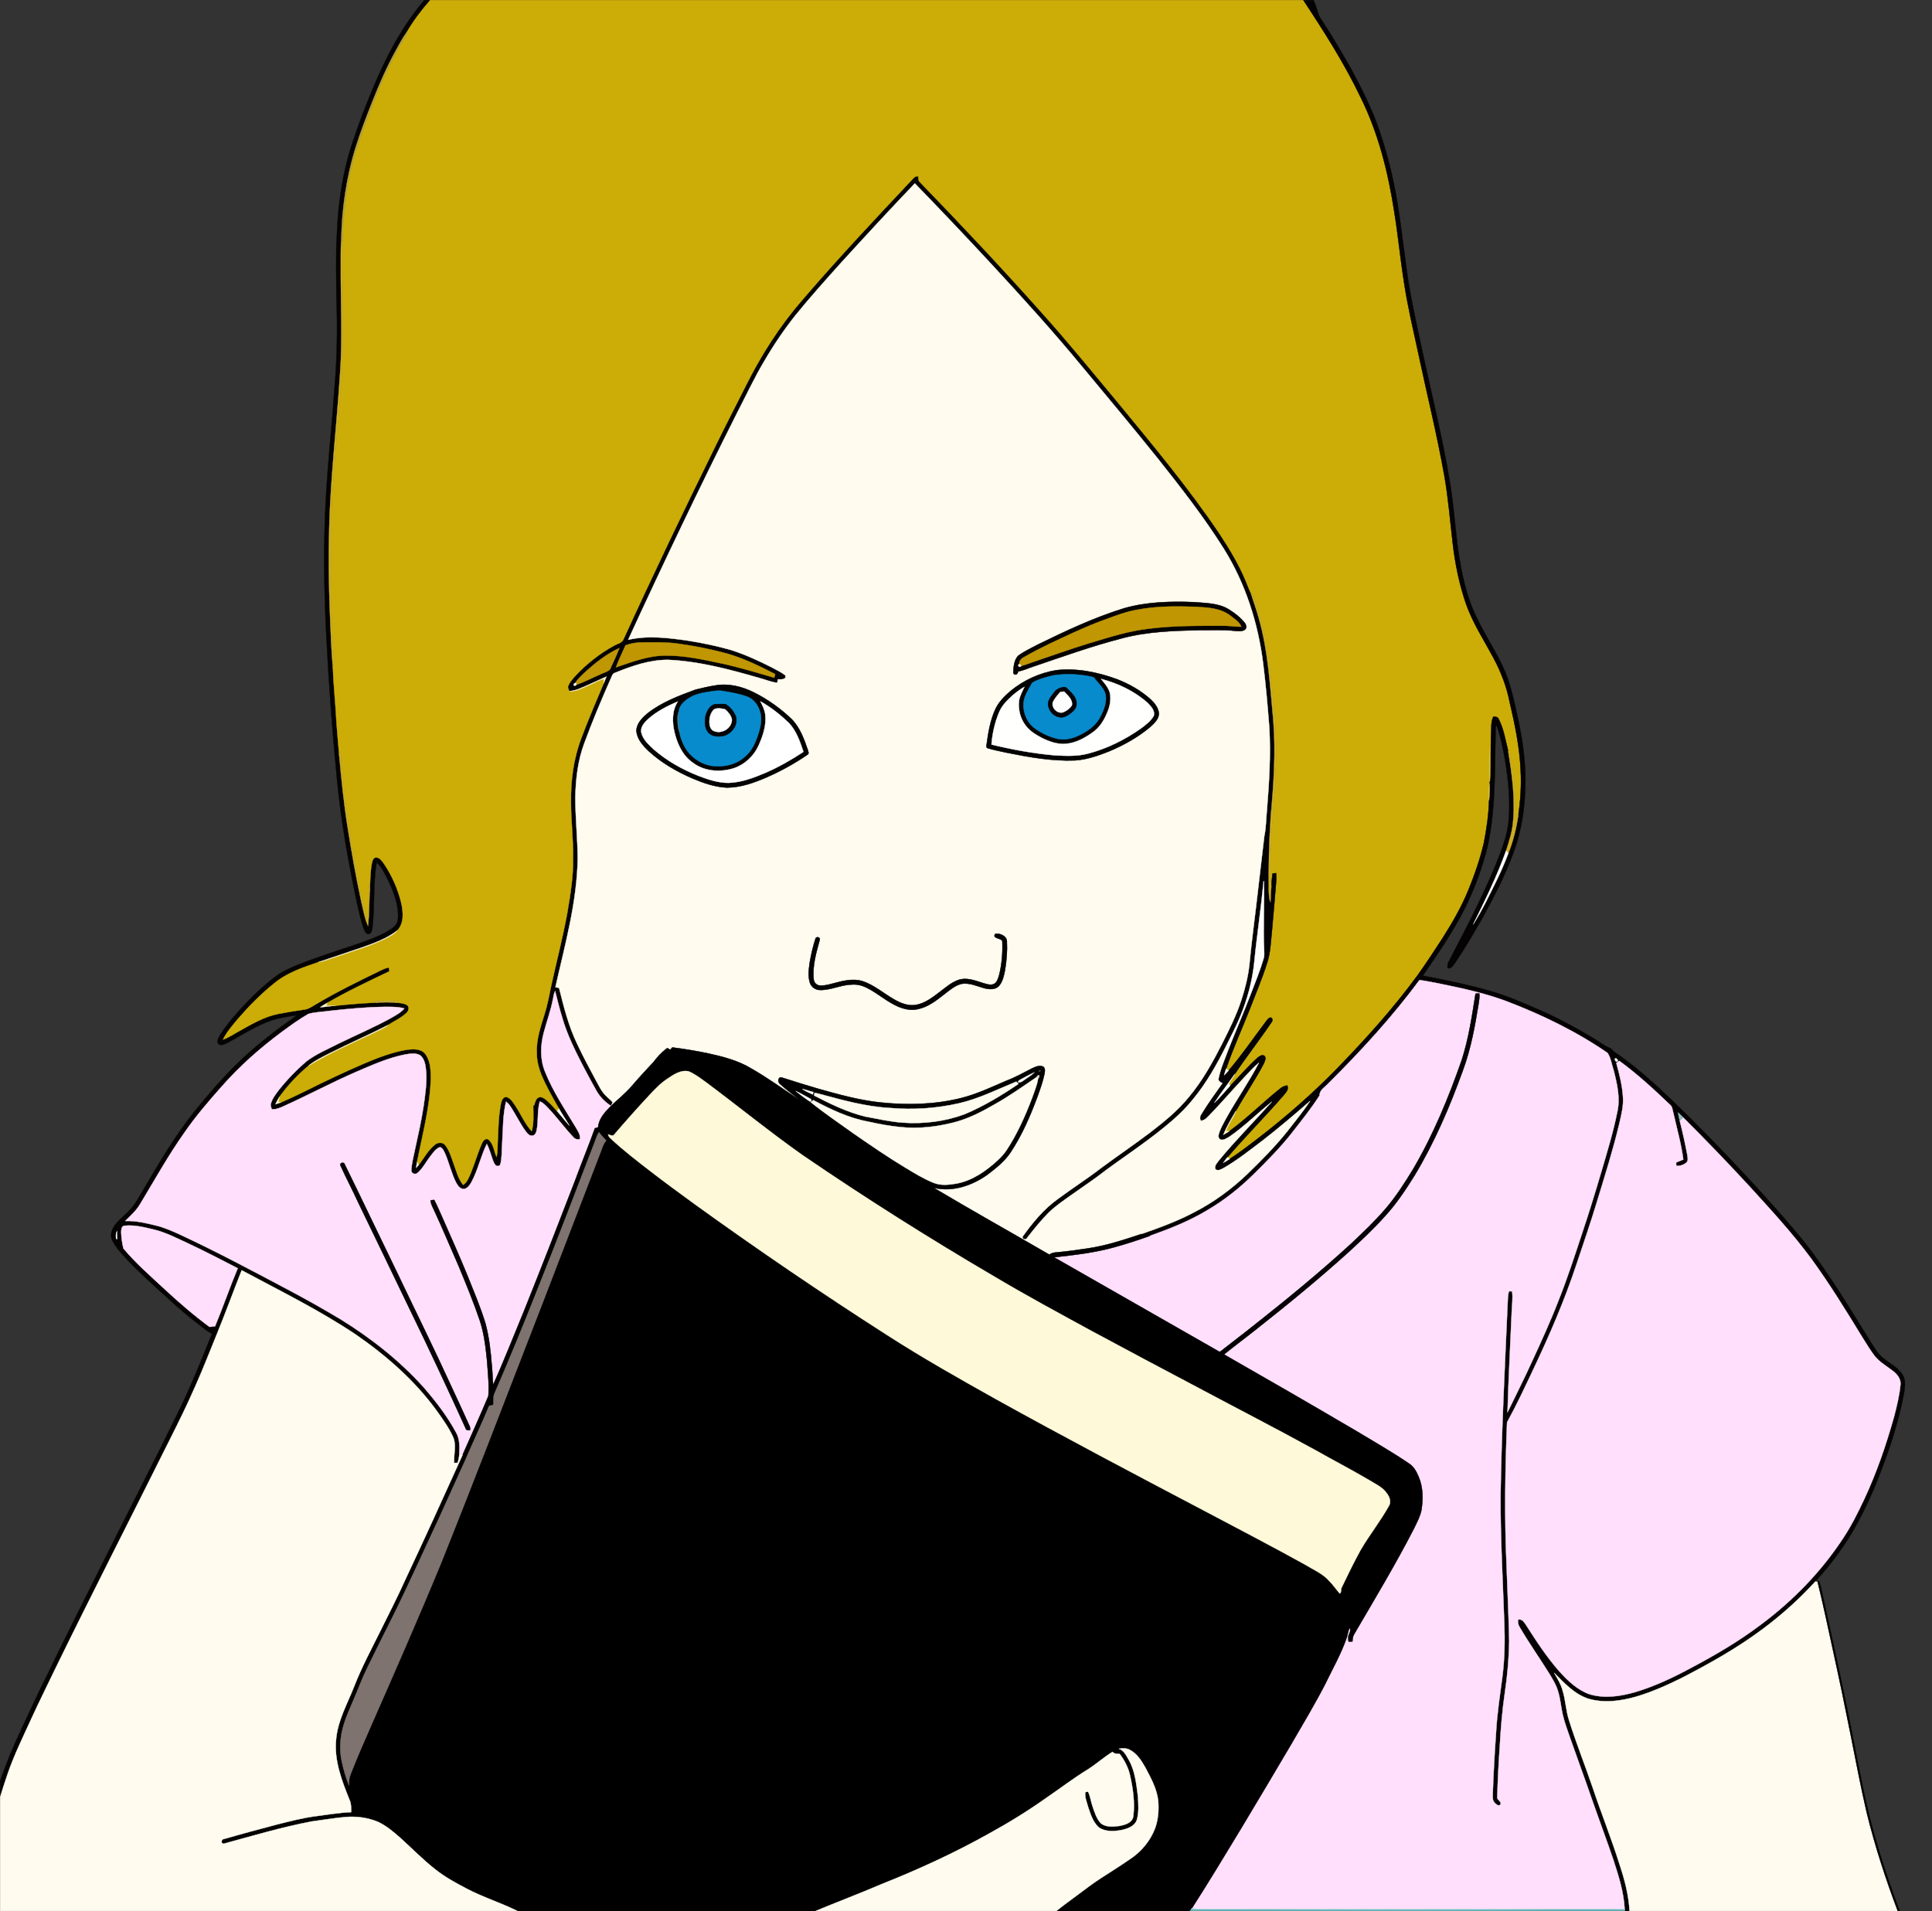 <?xml version="1.0" encoding="utf-8"?>

<!DOCTYPE svg PUBLIC "-//W3C//DTD SVG 1.1//EN" "http://www.w3.org/Graphics/SVG/1.1/DTD/svg11.dtd">
<svg version="1.1" id="Layer_1" xmlns="http://www.w3.org/2000/svg" xmlns:xlink="http://www.w3.org/1999/xlink" x="0px" y="0px"
	 viewBox="-0.15 -0.15 1941.15 1920.3" enable-background="new -0.15 -0.15 1941.15 1920.3" xml:space="preserve">
<rect x="-0.15" y="-0.15" width="1941.15" height="1920.3" fill="#333333" stroke="none"/>
<g>
	<path fill="#050302" stroke="#050302" stroke-width="0.3" d="M426.13,0h6.01c-8.6,9.89-16.65,20.37-23.29,31.68
		c-4.67,6.33-8.23,13.37-12.02,20.23c-8.68,15.9-15.9,32.54-22.6,49.36c-6.08,15.19-11.9,30.5-16.87,46.09
		c-9.6,30.71-14.22,62.9-14.65,95.03c-0.74,8.18-0.36,16.41-0.47,24.61c-0.21,36.03,1.95,72.11-0.72,108.09
		c-3.31,51.81-9.54,103.43-10.92,155.36c-0.59,28.19-0.5,56.41,0.69,84.58c0.85,18.81,1.35,37.67,3.05,56.43
		c0.58,17.86,2.64,35.66,3.47,53.52c0.87,11.42,1.86,22.82,2.87,34.23c2.23,23.98,4.62,47.96,8.41,71.75
		c3.9,24.59,8.26,49.12,13.46,73.47c2.12,8.67,3.46,17.63,7.04,25.85c1.28-11.32,1.18-22.73,1.66-34.1
		c0.64-9.65,0.37-19.43,2.21-28.96c0.55-2.4,1.41-5.92,4.54-5.77c3.47,0.29,5.57,3.55,7.48,6.1c8.22,12.14,14.21,25.81,17.63,40.06
		c1.87,9.11,2.85,20.1-4.23,27.33c-10.4,8.03-22.94,12.49-35.18,16.86c-14.59,5.07-29.31,9.76-43.91,14.82
		c-15.42,5.22-31.38,10.53-44.14,21.03c-13.48,10.76-25.61,23.1-36.89,36.13c-5.39,6.55-11.14,13-14.91,20.67
		c6.02-2.08,11.24-5.8,16.81-8.8c12.36-6.89,24.85-14.3,38.92-17.04c8.75-1.71,17.56-3.15,26.4-4.39
		c3.91-0.46,7.12-2.89,10.43-4.81c21.68-12.88,44.33-24,67.03-34.95c2.29-1.17,4.74-1.96,7.25-2.47c0.12,1.27,0.25,2.56,0.37,3.86
		c-21.11,10.04-42.28,20.05-62.51,31.79c-2.34,1.4-4.79,2.64-6.98,4.29c5.22-0.26,10.37-1.3,15.59-1.55
		c14.31-1.46,28.64-2.64,43.01-3.21c5.54-0.29,11.09-0.26,16.63,0.03c3.9,0.39,8.04,0.49,11.59,2.34c3.05,1.62,2.23,5.91,0.01,7.9
		c-5.33,5.3-12.4,8.24-18.58,12.36c-19.36,9.9-39.34,18.52-58.74,28.35c-7.34,3.74-14.89,7.32-21.28,12.62
		c-10.95,9.08-20.83,19.58-29.12,31.14c-1.49,2.41-2.89,4.88-4.08,7.46c1.86-0.53,3.7-1.14,5.51-1.81
		c18.3-7.77,35.79-17.32,53.84-25.64c10.01-4.78,20.15-9.24,30.32-13.66c13.85-5.87,28.06-11.3,42.96-13.73
		c6.09-0.6,13.71-1.09,17.89,4.34c5.39,7.13,5.55,16.61,5.58,25.18c-0.97,28.36-8.43,55.9-13.86,83.61
		c-0.34,1.86-0.67,3.73-0.9,5.64c0.91-0.97,1.8-1.95,2.62-2.98c5.37-6.85,9.44-14.94,16.44-20.36
		c2.93-2.48,7.94-2.58,10.31,0.74c4.22,5.44,6.01,12.27,8.37,18.64c2.67,7.22,4.48,15.05,9.5,21.11
		c4.12-2.62,5.77-7.44,7.63-11.69c4.07-9.81,6.89-20.09,11.15-29.81c1.07-2.64,3.83-6.27,6.91-3.87
		c4.79,4.44,5.41,11.45,7.77,17.25c1.6-5.29,0.94-10.89,1.35-16.32c0.58-12.33,0.73-24.79,3.09-36.94
		c0.65-3.16,2.33-8.11,6.51-6.66c4.25,1.85,6.49,6.34,8.97,10.01c5.18,8.01,8.94,17.05,15.49,24.09
		c2.33-8.32,1.66-17.15,1.52-25.69c0.26-0.09,0.77-0.29,1.03-0.38c0.92-2.94,1.51-6.88,4.82-8.05
		c2.81-0.74,5.31,1.15,7.36,2.82c3.96,3.33,7.31,7.3,10.78,11.13c4.27,4.71,8.04,9.85,12.38,14.51
		c-3.37-5.78-7.2-11.27-10.52-17.07c-4.06-7.35-8.41-14.55-12.1-22.1c-5.3-10.47-10.3-21.68-10.12-33.66
		c-0.72-13.51,3.88-26.41,7.75-39.12c2.72-8.43,4.4-17.14,6.11-25.81c5.49-25.4,12.17-50.55,16.79-76.14
		c3.07-18.16,6.19-36.46,5.74-54.95c0.41-18.71-2.1-37.31-2.05-56.01c-0.34-21.73,2.54-43.73,10.28-64.13
		c6.97-18.79,14.95-37.18,22.7-55.64c0.83-2.2,1.77-4.35,2.65-6.52c-9.42,4.12-18.63,8.7-28.18,12.52
		c-2.9,1.18-5.99,1.73-9.05,2.25c-0.67-1.77-2-3.69-1.08-5.6c1.66-4.02,4.66-7.27,7.57-10.43
		c11.13-11.77,24.03-21.98,38.27-29.73c3.21-2.05,7.97-2.52,9.56-6.43c30.07-65.77,61.32-131,93.26-195.88
		c9.61-19.58,19.58-38.98,29.44-58.43c15.26-30.68,33.8-59.85,56.22-85.82c35.76-41.75,73.45-81.8,111.11-121.83
		c1.61-1.79,3.49-3.86,6.18-3.27c0.13,2-0.12,4.34,1.6,5.78c41.69,43.06,82.77,86.72,122.64,131.47
		c26.09,29.01,50.67,59.33,75.68,89.26c35.6,43.33,71.72,86.42,103.04,133.02c9.83,14.94,19.11,30.35,26.02,46.88
		c1.76,4.13,3.17,8.41,5.23,12.42c2.46,8.27,5.54,16.35,7.8,24.69c9.67,33.64,11.42,68.79,14.73,103.44
		c2.54,32.08,0.32,64.29-2.62,96.25c-0.36-1.89-0.78-3.75-1.16-5.62c-0.66-0.2-1.99-0.6-2.65-0.79
		c2.26-27.56,3.93-55.25,2.4-82.89c-1.65-21.34-3.5-42.67-6.13-63.91c-5.09-40.92-17.87-81.21-39.88-116.23
		c-19.81-31.55-42.8-60.93-65.91-90.09c-24.61-30.66-49.84-60.82-74.98-91.05c-29.27-35.55-60.2-69.7-91.45-103.51
		c-25.62-27.64-51.54-55-77.8-82.03c-25.27,26.4-50.05,53.26-74.64,80.29c-15.33,17.04-30.6,34.14-45.08,51.91
		c-11.65,14.64-22.15,30.19-31.57,46.36c-10.14,17.01-18.46,35.01-27.58,52.57c-37.79,75.14-74.03,151.06-109.17,227.47
		c19.77-4.6,40.3-1.99,60.13,0.86c14.47,2.34,28.88,5.27,42.98,9.32c14.52,4.61,28.41,11.01,41.95,17.94
		c4.3,2.41,8.86,4.45,12.74,7.52c1.77,4.49-4.43,4.25-7.24,4.03c-0.27,1.18-0.54,2.36-0.82,3.55
		c-6.12-0.74-11.82-3.27-17.75-4.8c-30.03-8.67-60.6-16.88-91.98-18.31c-18.48-0.05-36.25,6.13-53.16,13.02
		c-2.42,0.56-3.05,3.1-3.97,5.05c-9.59,21.7-18.81,43.57-26.99,65.84c-6.48,17.3-8.58,35.88-8.96,54.24
		c0,20.36,2.16,40.64,2.38,60.99c-0.61,44.18-12.77,86.98-22.39,129.79c1.22,0.24,2.44,0.5,3.67,0.77
		c4.76,19.25,9.63,38.68,18.35,56.59c5.77,12.33,12.22,24.33,18.68,36.32c2.95,5.22,5.38,10.92,9.77,15.15
		c2.16,2.25,4.68,4.13,6.73,6.49c0.44,1.45-0.94,2.63-1.54,3.84c-5.87-3.84-11.02-8.95-14.44-15.1
		c-4.17-7.51-8.32-15.04-12.3-22.65c-8.49-16.43-17-33.04-22.1-50.89c-2.76-8.81-4.84-17.8-7.16-26.72
		c-1.2,2.57-1.59,5.4-2.13,8.16c-2.2,11.39-6.22,22.32-9.22,33.51c-3.44,12.8-3.89,26.89,1.2,39.33
		c7.82,19.7,19.69,37.38,30.58,55.45c2.12,3.87,5.34,7.77,4.48,12.51c-2.56,0.51-5.09-0.18-6.72-2.27
		c-8.96-9.43-16.54-20.09-25.56-29.47c-2.36-2.41-4.7-5.07-7.99-6.19c-2.87,9.56-1.13,19.72-3.28,29.39
		c-0.49,2.33-2.11,5.35-4.92,4.94c-2.63,0.07-4.28-2.36-5.8-4.14c-6.05-8.22-10.3-17.57-16.03-25.98
		c-1.05-1.6-2.41-2.94-3.88-4.11c-3.36,13.47-2.97,27.47-3.87,41.23c-0.59,7.2-0.02,14.57-1.83,21.63
		c-0.43,1.92-2.83,2.29-4.35,1.49c-1.93-1.68-2.71-4.22-3.59-6.52c-1.74-5.17-3.2-10.46-5.68-15.33
		c-6.14,12.36-8.86,26.17-15.42,38.37c-1.69,2.95-3.85,6.45-7.56,6.91c-3.87,0.16-6.34-3.47-7.96-6.49
		c-4.67-9.34-6.92-19.64-11.04-29.2c-1.18-2.41-2.29-5.35-5-6.36c-4.55,1.58-7.17,5.99-10.05,9.56
		c-4.21,5.43-7.29,11.88-12.6,16.38c-2.28,2.08-6.27,0.68-6.21-2.56c0.25-7.09,2.32-13.99,3.65-20.93
		c3.14-14.23,6.32-28.47,8.55-42.88c1.7-11.58,3.42-23.3,2.74-35.03c-0.63-5.89-1.12-12.91-6.15-16.87
		c-4.8-2.68-10.6-1.44-15.74-0.6c-16.6,3.39-32.16,10.33-47.66,16.98c-25.28,10.93-49.55,24.03-74.68,35.31
		c-3.45,1.52-7.09,2.96-10.94,2.58c-0.48-1.72-1.46-3.47-0.95-5.29c1.33-5.34,4.86-9.74,8.08-14.06
		c8.39-10.5,17.75-20.24,27.99-28.94c9.85-7.43,21.37-12.18,32.28-17.78c17.44-8.58,35.4-16.12,52.41-25.56
		c4.73-2.78,9.82-5.3,13.36-9.63c-6.21-1.72-12.69-1.61-19.07-1.62c-18.7,0.23-37.33,2-55.9,4.04c-7.13,1.11-14.52,1.06-21.45,3.11
		c-9.16,5.26-17.75,11.48-26.25,17.75c-22.02,16.32-42.7,34.55-60.8,55.16c-13.06,14.72-25.96,29.67-37.15,45.88
		c-16.41,23.13-30.19,47.96-44.8,72.23c-3.83,6.63-9.69,11.65-15,17.04c10.51-0.4,20.83,2.02,30.96,4.55
		c8.12,1.95,15.76,5.38,23.36,8.77c37.75,17.6,74.5,37.24,111.28,56.76c17.28,9.18,34.31,18.81,51.09,28.87
		c30.48,18.86,58.97,41.28,83.01,67.96c12.35,14.28,24.04,29.33,32.96,46.04c3.77,6.81,3.23,14.83,2.92,22.34
		c-0.21,2.6-0.8,5.15-1.49,7.67c-1.21,0.04-2.42,0.08-3.62,0.14c-0.56-8.62,2.59-17.64-1.02-25.96
		c-4.31-9.48-10.41-18.02-16.47-26.45c-22.03-30.4-50.65-55.39-81.41-76.65c-36.46-24.42-75.94-43.8-114.54-64.51
		c-8.49,21.39-16.32,43.05-25.04,64.36c-7.1,17.24-13.76,34.67-21.39,51.69c-7.97,18.33-16.82,36.26-25.81,54.11
		c-38.32,76.97-77.57,153.48-115.31,230.74c-7.94,16.73-16.34,33.24-23.99,50.11c-8.32,18.26-17.25,36.3-23.73,55.33
		C4.81,1790.16,2.33,1797.8,0,1805.49v-15.93c6.05-18.09,13.5-35.67,21.62-52.91c8.41-17.91,16.64-35.9,25.5-53.59
		C84.53,1605.98,123.61,1529.72,161.95,1453.1c9.93-20.51,20.65-40.66,29.54-61.66c7.54-16.89,14.38-34.09,21.29-51.25
		c-5.97-3.52-11.25-8.04-16.72-12.25c-8.7-6.93-17.32-13.98-25.39-21.64c-14.54-13.1-29.11-26.2-42.7-40.29
		c-5.53-6.17-11.53-12.19-15.28-19.67c-2.75-5.22-0.56-11.44,2.81-15.81c4.29-5.35,9.69-9.66,14.43-14.58
		c6.14-6.22,10.03-14.16,14.47-21.59c15.71-26.77,31.59-53.61,50.97-77.94c13-15.92,26.35-31.6,40.96-46.09
		c18.89-18.79,40.15-35.01,61.9-50.32c-8.2,1.14-16.44,2.44-24.4,4.75c-16.13,5.3-30.32,14.86-45.18,22.83
		c-2.89,1.21-6.64,3.78-9.48,1.1c-1.84-2.91,0.29-6.19,1.71-8.76c5.57-8.89,12.35-16.95,19.33-24.74
		c11.41-12.59,23.6-24.54,37.25-34.71c6.24-4.57,13.35-7.72,20.42-10.75c18.88-7.57,38.27-13.75,57.56-20.17
		c12.51-4.3,25.25-8.52,36.51-15.61c3.95-2.4,7.61-6.09,7.75-11c0.98-14.07-4.62-27.56-10.54-40.02c-3.2-5.72-5.8-12.17-10.95-16.44
		c-3.48,21.64-1.71,43.71-4.19,65.45c-0.46,2.4-0.81,6.41-4.03,6.39c-2.61,0.05-3.54-2.84-4.45-4.77
		c-3.25-8.8-5.13-18.02-7.18-27.14c-8.82-41.75-16.32-83.84-20.22-126.36c-4.71-48.24-8.22-96.6-10.62-145
		c-1.93-39.67-2.71-79.43-1-119.12c1.65-42.17,6.46-84.13,9.41-126.22c2.64-30.16,3.03-60.48,1.95-90.72
		c-0.18-20.82-0.8-41.67,0.4-62.47c1.1-31.13,5.48-62.32,15.23-91.98c6.41-19.15,13.34-38.15,21.35-56.7
		C387.92,56.49,404.03,25.98,426.13,0 M628.33,648.27c-3.25,7.34-6.83,14.56-9.61,22.11c16.3-5.49,32.81-11.95,50.28-11.81
		c18.53-0.11,36.77,3.87,54.8,7.71c18.22,3.87,36.04,9.3,53.89,14.55c0.33-1.21,0.68-2.39,1.04-3.58
		c-15.56-8.06-31.43-15.79-48.31-20.68c-16.57-4.46-33.44-7.84-50.45-10.12c-11.58-1.52-23.3-1.17-34.95-1.1
		C639.33,645.31,633.67,646.34,628.33,648.27 M588.48,674.48c-3.49,3.47-7.41,6.66-10.09,10.83l0.16,0.65
		c-1.23-0.1-2.95,1.42-2.21,2.68c1.12,0.41,2.03,0.14,2.74-0.82c8.12-2.76,15.69-6.86,23.57-10.22c3.26-1.73,7.25-2.48,9.99-4.97
		c3.29-7.13,6.72-14.23,9.48-21.58C609.6,656.72,598.69,665.4,588.48,674.48 M121.6,1237.98c0.13,5.47,0.96,10.95,2.22,16.28
		c12.36,14.86,27.05,27.59,41.2,40.72c14.43,13.4,29.32,26.32,45.17,38.03c1.89,0.3,3.78-0.65,5.71-0.43
		c8.02-19.3,14.77-39.11,22.83-58.38c-16.39-8.34-32.64-16.96-49.31-24.71c-11.32-5.2-22.48-11.12-34.65-14.11
		c-9.68-2.27-19.59-4.95-29.61-3.93C121.84,1231.51,121.65,1235.49,121.6,1237.98 M116.5,1244.66c0.29,0.02,0.85,0.07,1.13,0.09
		c-0.32-2.6-0.32-5.2-0.24-7.79C115.97,1239.29,116.3,1242.05,116.5,1244.66z"/>
	<path fill="#CCAD07" stroke="#CCAD07" stroke-width="0.3" d="M432.14,0h877.23c20.87,31.63,41.33,63.7,57.7,97.94
		c17.71,35.87,27.5,75.08,33.59,114.45c3.9,23.92,6.14,48.08,9.98,72.01c3.56,23.45,9.07,46.53,14.06,69.7
		c8.72,41.31,18.98,82.31,26.34,123.9c3.96,22.33,5.71,44.95,8.36,67.45c2.38,20.67,6.54,41.2,13.3,60.9
		c6.78,19.53,18.26,36.86,27.9,55.01c7.27,13.63,12.91,28.2,15.93,43.38c5.34,22.75,10.12,45.78,11.17,69.19
		c0.81,15.13-0.17,30.33-2.44,45.31c-0.13-0.66-0.4-1.98-0.53-2.64c-2.3,5.22-1.83,11.14-3.53,16.56
		c0.05-6.04,1.04-12.02,1.38-18.04c0.93-9.36-0.64-18.7-1.22-28.03c-0.38-8.15-1.91-16.18-3.02-24.24
		c-0.64-2.92-0.48-6.45-3.17-8.34c-2.76-10.8-4.36-22.12-9.52-32.11c-0.92-2.35-3.35-2.52-5.5-2.38
		c-1.52,3.45-1.99,7.21-1.95,10.95c-0.67,14-0.43,28.02-0.74,42.04c-0.17,3.9,0.47,7.94-0.7,11.75
		c0.39-11.33,0.33-22.73-0.34-34.03c-0.12,11.56-1.65,23.25,0.19,34.73c-0.05,0.34-0.16,1.02-0.22,1.36
		c-1.99,5.58-2.07,11.82-0.5,17.51c-0.29,14.27-2.48,28.45-5.15,42.45c-3.9,16.44-9.42,32.47-15.86,48.09
		c-6.86,16.65-15.94,32.26-25.55,47.45c-8.08,12.51-16.31,24.94-24.9,37.11c-24.45,33.43-52.25,64.25-81.08,93.93
		c-24.89,25.59-51.89,49.06-80.17,70.83c-9.11,6.87-18.08,13.98-27.72,20.09c-0.6-0.4-1.78-1.18-2.37-1.57
		c18.09-21.04,37.71-40.73,55.89-61.7c2.4-2.98,6.23-6.33,4.17-10.53c-2.46,0.42-4.83,1.3-6.75,2.91
		c-17.48,13.9-33.26,29.87-51.34,43.03c-0.82-0.02-2.48-0.06-3.31-0.08c2.15-7.41,7.61-13.2,10.01-20.47
		c8.88-15.96,19.37-31,27.79-47.22c0.95-2.42,2.94-5.64,0.68-7.91c-2.23-1.59-4.96,0.34-6.73,1.79
		c-9.9,8.74-18.39,18.9-27.65,28.28c-0.3-0.45-0.89-1.36-1.19-1.82c1.74-3.55,4.34-6.6,6-10.2
		c11.74-17.5,24.79-34.12,36.59-51.58c1.53-1.63,1.56-4.96-1.27-4.95c-2.82,1.23-4.24,4.31-6.13,6.58
		c-11.78,15.62-22.84,31.82-35.57,46.69c-0.63-0.45-1.9-1.34-2.53-1.79c6.99-20.38,15.95-40.01,23.84-60.05
		c5.92-15.46,12.46-30.7,17.42-46.5c3.44-10.44,3.63-21.53,4.82-32.35c1.55-16.25,2.79-32.53,4.17-48.8
		c0.26-2.96,0.23-5.93-0.02-8.88c-1.19,0.1-2.36,0.2-3.51,0.32c-0.71,4.55-0.98,9.14-1.28,13.73
		c-0.91-13.02-1.41-26.12-0.31-39.16c0.52-6.26,0.08-12.55,0.73-18.8c1.31-13.18,1.73-26.43,3.13-39.61
		c1-8.21,0.16-16.49,1.06-24.71c1.27-14.99-0.28-30-0.73-44.99c-2.32-24.58-4.42-49.21-8.28-73.62
		c-2.63-14.91-6.38-29.6-10.99-44.01c-1.36-3.61-1.59-8.16-5.12-10.43c-2.06-4.01-3.47-8.29-5.23-12.42
		c-6.91-16.53-16.19-31.94-26.02-46.88c-31.32-46.6-67.44-89.69-103.04-133.02c-25.01-29.93-49.59-60.25-75.68-89.26
		c-39.87-44.75-80.95-88.41-122.64-131.47c-1.72-1.44-1.47-3.78-1.6-5.78c-2.69-0.59-4.57,1.48-6.18,3.27
		c-37.66,40.03-75.35,80.08-111.11,121.83c-22.42,25.97-40.96,55.14-56.22,85.82c-9.86,19.45-19.83,38.85-29.44,58.43
		c-31.94,64.88-63.19,130.11-93.26,195.88c-1.59,3.91-6.35,4.38-9.56,6.43c-14.24,7.75-27.14,17.96-38.27,29.73
		c-2.91,3.16-5.91,6.41-7.57,10.43c-0.92,1.91,0.41,3.83,1.08,5.6c7.06,0.39,13.32-3.47,19.62-6.06c5.01-2,9.6-5.07,14.93-6.24
		c0.01,1.01,0.02,3.03,0.03,4.05c-7.75,18.46-15.73,36.85-22.7,55.64c-7.74,20.4-10.62,42.4-10.28,64.13
		c-0.05,18.7,2.46,37.3,2.05,56.01c0.45,18.49-2.67,36.79-5.74,54.95c-4.62,25.59-11.3,50.74-16.79,76.14
		c-1.71,8.67-3.39,17.38-6.11,25.81c-3.87,12.71-8.47,25.61-7.75,39.12c-0.18,11.98,4.82,23.19,10.12,33.66
		c3.69,7.55,8.04,14.75,12.1,22.1c-0.47,0.64-1.4,1.92-1.86,2.56c-3.47-3.83-6.82-7.8-10.78-11.13
		c-2.05-1.67-4.55-3.56-7.36-2.82c-3.31,1.17-3.9,5.11-4.82,8.05c-0.26,0.09-0.77,0.29-1.03,0.38
		c0.14,8.54,0.81,17.37-1.52,25.69c-6.55-7.04-10.31-16.08-15.49-24.09c-2.48-3.67-4.72-8.16-8.97-10.01
		c-4.18-1.45-5.86,3.5-6.51,6.66c-2.36,12.15-2.51,24.61-3.09,36.94c-0.41,5.43,0.25,11.03-1.35,16.32
		c-2.36-5.8-2.98-12.81-7.77-17.25c-3.08-2.4-5.84,1.23-6.91,3.87c-4.26,9.72-7.08,20-11.15,29.81
		c-1.86,4.25-3.51,9.07-7.63,11.69c-5.02-6.06-6.83-13.89-9.5-21.11c-2.36-6.37-4.15-13.2-8.37-18.64
		c-2.37-3.32-7.38-3.22-10.31-0.74c-7,5.42-11.07,13.51-16.44,20.36c-0.43-0.67-1.29-2-1.72-2.66
		c5.43-27.71,12.89-55.25,13.86-83.61c-0.03-8.57-0.19-18.05-5.58-25.18c-4.18-5.43-11.8-4.94-17.89-4.34
		c-14.9,2.43-29.11,7.86-42.96,13.73c-10.17,4.42-20.31,8.88-30.32,13.66c-18.05,8.32-35.54,17.87-53.84,25.64
		c-0.61-0.07-1.83-0.2-2.44-0.27c0.23-1.82,0.57-3.62,1.01-5.38c8.29-11.56,18.17-22.06,29.12-31.14
		c21.09-12.76,43.68-22.74,65.97-33.17c4.72-2.52,9.89-4.33,14.05-7.8c6.18-4.12,13.25-7.06,18.58-12.36
		c2.22-1.99,3.04-6.28-0.01-7.9c-3.55-1.85-7.69-1.95-11.59-2.34c0.88-0.14,2.64-0.41,3.52-0.54c-3.05-1.21-6.36-1.15-9.57-1.24
		c-5.67-0.07-11.38-0.03-16.97,1.04c2.12,0.28,4.25,0.55,6.39,0.71c-14.37,0.57-28.7,1.75-43.01,3.21c-3.09,0.12-6.18,0.17-9.27,0.1
		c0.17-0.71,0.5-2.13,0.66-2.84c20.23-11.74,41.4-21.75,62.51-31.79c-0.12-1.3-0.25-2.59-0.37-3.86c-2.51,0.51-4.96,1.3-7.25,2.47
		c-22.7,10.95-45.35,22.07-67.03,34.95c-3.31,1.92-6.52,4.35-10.43,4.81c-8.84,1.24-17.65,2.68-26.4,4.39
		c-14.07,2.74-26.56,10.15-38.92,17.04c-5.57,3-10.79,6.72-16.81,8.8c3.77-7.67,9.52-14.12,14.91-20.67
		c11.28-13.03,23.41-25.37,36.89-36.13c12.76-10.5,28.72-15.81,44.14-21.03c7.99-1.36,15.35-4.9,23.1-7.12
		c14.43-4.91,29.12-9.28,42.93-15.83c4.62-2.44,9.77-4.47,13.06-8.73c7.08-7.23,6.1-18.22,4.23-27.33
		c-3.42-14.25-9.41-27.92-17.63-40.06c-1.91-2.55-4.01-5.81-7.48-6.1c-3.13-0.15-3.99,3.37-4.54,5.77
		c-1.84,9.53-1.57,19.31-2.21,28.96c-0.01-2.58-0.28-5.15-0.71-7.68c-1.6,3.97-0.69,8.34-0.89,12.51
		c-0.18,7.34,0.72,14.79-0.95,22.02c-2.14-5.64-2.61-11.69-4.18-17.48c-3.19-12.34-5.19-24.94-7.42-37.48
		c-6.92-34.13-11.18-68.73-14.48-103.38c-0.46-3.47,0.3-7.25-1.46-10.42c-0.24,1.63-0.4,3.28-0.48,4.94
		c-1.01-11.41-2-22.81-2.87-34.23c-0.83-17.86-2.89-35.66-3.47-53.52c2.79-9.32-0.81-18.98,0-28.48c-0.79-8.32-1.3-16.64-1.01-25.01
		c-1.58-12.94-0.85-25.97-1-38.97c-0.09-18.67,0.09-37.35-0.05-56.02c0-5.68,1.35-11.29,1.07-16.98
		c-0.24-4.37,0.12-8.72,0.65-13.05c2.37-37.04,6.28-73.94,8.89-110.95c0.97-8.64,0.11-17.37,1.38-25.99
		c0.19-16.32,0.02-32.66,0.07-48.99c0.11-18.34-0.75-36.67-0.07-55c0.07-2.97-0.05-5.95-0.41-8.89c0.91-10.99,0.39-22.1,2.33-33
		c1.65-20.16,5.7-40.07,11.57-59.41c4.7-14.9,10.28-29.51,15.86-44.11c7.96-20.65,16.96-40.93,27.8-60.24
		c2.25-5.03,6.68-9.04,7.43-14.69C415.49,20.37,423.54,9.89,432.14,0z"/>
	<path fill="#040203" stroke="#040203" stroke-width="0.3" d="M1309.37,0h10.19c3.43,6.47,3.84,14.24,8.33,20.16
		c10.42,15.78,19.96,32.12,29.29,48.57c11.04,20.42,21.61,41.24,28.94,63.33c5.92,17.4,10.77,35.16,14.39,53.18
		c5.65,27.68,8.48,55.82,12.43,83.76c3.13,24.05,8.28,47.76,13.41,71.45c10.01,48.25,22.47,96.01,30.42,144.68
		c3.33,20.53,4.92,41.27,7.45,61.91c2.61,20.39,6.48,40.78,13.6,60.12c8.12,21.67,21.63,40.69,31.54,61.49
		c7.88,16.26,11.41,34.09,15.34,51.59c4.81,21.91,8.1,44.27,7.75,66.75c-0.26,24.08-3.79,48.36-12.46,70.91
		c-8.08,22.15-19.08,43.07-30.3,63.76c-8.8,15.36-17.67,30.72-27.65,45.35c-1.95,2.6-3.78,6.47-7.68,5.73
		c-0.51-2.48,0.03-4.93,1.29-7.08c18.19-35.08,36.77-70.1,51-107.02c3.86-10.33,7.47-20.9,8.75-31.9
		c2.18-21.25-0.05-42.67-3.45-63.66c-2.03-11.69-4.54-23.35-8.45-34.56c-0.5,1.06-0.97,2.17-0.89,3.38
		c-1.05,38.95,0.33,78.35-7.73,116.71c-5.13,21.89-13.04,43.09-22.84,63.3c-12.15,24-27.43,46.22-42.64,68.35
		c22.54,4.19,45.01,8.88,67.08,15.14c17.71,4.93,34.52,12.49,51.36,19.76c18.51,8.22,36.37,17.88,53.71,28.34
		c5.44,3.11,10.26,7.33,16.17,9.58c1.85,1.1,3.02,3.1,4.9,4.27c27.5,18.61,51.08,42.18,74.81,65.23
		c26.55,26.46,52.35,53.66,77.54,81.43c12.75,14.28,25.52,28.57,37.49,43.53c25.12,31.71,45.7,66.63,67.07,100.9
		c3.76,5.78,7.22,12,12.77,16.3c6.49,5.45,14.87,9.12,19.27,16.71c3.54,5.81,2.09,12.87,1.11,19.2
		c-6.08,32.5-17.18,63.83-29.65,94.38c-10.04,23.2-21.46,46.02-36.68,66.3c-6.94,9.69-14.62,18.8-22.57,27.66
		c-15.73,17.24-33.15,32.92-51.82,46.92c-25.85,19.51-54.19,35.36-82.91,50.2c-14.68,7.22-29.7,13.94-45.42,18.58
		c-15.6,4.46-32.58,6.71-48.38,1.9c-13.85-4.71-23.94-15.83-33.94-25.93c3.22,5.62,6.75,11.17,8.46,17.5
		c3.12,9.9,3.33,20.44,6.57,30.33c7.12,22.73,16.02,44.87,23.69,67.42c8.74,26.1,19.01,51.66,27.25,77.93
		c4.98,14.96,8.95,30.35,9.86,46.16h-4.82l-0.06-1.08l-0.06-1.02c-0.86-16.86-6.05-33.04-11.23-48.98
		c-7.11-21.02-14.94-41.79-22.22-62.75c-6.9-19.99-14.25-39.81-21.23-59.76c-2.68-7.78-5.63-15.49-7.48-23.52
		c-1.92-8.23-2.39-16.78-5.13-24.82c-1.96-6.2-5.52-11.68-8.83-17.21c-9.61-15.35-20.03-30.18-29.2-45.8
		c-1.55-2.35-2.3-5.13-1.57-7.89c4.2-0.78,6.29,3.35,8.28,6.23c10.16,15.91,20.55,31.79,33.08,45.98
		c8.44,9.32,17.97,18.51,30.05,22.8c15.12,4.68,31.38,2.17,46.29-2.13c19.48-5.84,37.95-14.56,55.79-24.23
		c24.42-12.89,48.35-26.91,70.39-43.61c32.29-24.06,60.79-53.43,82.83-87.19c8.12-12.37,14.76-25.62,21.03-38.99
		c12.43-26.71,22.03-54.67,29.95-83.02c2.72-10.53,5.34-21.16,6.35-32.01c0.51-5.41-3.15-10.06-7.14-13.23
		c-6.49-5.13-14.01-9.18-19.13-15.84c-4.35-5.78-8.07-12.01-11.93-18.12c-16.45-26.93-33-53.85-51.58-79.38
		c-19.13-25.9-41.02-49.58-62.69-73.34c-21.49-23.32-43.52-46.13-65.97-68.52c-1.64-1.69-3.34-3.32-5.12-4.83
		c0.44,2.77,1.09,5.51,1.77,8.25c2.88,11.27,5.33,22.66,7.53,34.1c0.29,2.63,1.39,5.96-0.95,8.01
		c-2.75,2.31-6.44,3.47-10,3.19c-0.06-0.83-0.19-2.5-0.25-3.33c2.41-0.98,4.85-1.9,7.24-2.95
		c-2.08-15.97-6.52-31.51-10.07-47.18c-0.83-2.66-0.81-5.88-3.11-7.79c-16.3-15.58-32.92-30.89-51.13-44.23
		c-1.03,0.68-2.05,1.38-3.03,2.1c2.99,10.86,5.84,21.86,6.63,33.15c0.95,9.36-1.5,18.58-3.56,27.63
		c-6.2,26.25-14.37,51.98-22.22,77.77c-6.41,21.3-13.64,42.34-20.71,63.42c-11.94,36.2-27.09,71.24-43.39,105.66
		c-8.49,17.99-16.94,36.08-26.51,53.5c-1.93,47.28-2.67,94.69-0.58,142c0.92,25.98,2.23,51.96,2.74,77.96
		c-0.26,17.04-1.74,34.04-4.27,50.89c-2.63,17.84-4.16,35.81-5.16,53.81c-1.18,17.4-2.09,34.82-2.58,52.26
		c-0.08,2.91,4.96,4.14,3.09,7.27c-2.06,1.73-4.2-0.43-5.58-1.9c-2.57-2.42-1.96-6.18-1.99-9.32
		c0.72-20.37,1.86-40.72,3.29-61.05c1.02-18.77,3.88-37.35,6.33-55.96c2.35-18.23,2.69-36.64,1.94-54.99
		c-1.53-41.99-3.81-83.97-3.75-126.01c0.98-66.73,4.43-133.39,7.38-200.04c0.12-2.27,0.43-4.51,1.14-6.65
		c0.77,0.01,2.3,0.05,3.06,0.06c0.95,6.82-0.13,13.73-0.37,20.57c-1.45,33.72-3.26,67.43-4.24,101.16
		c8.14-16.99,16.77-33.74,24.51-50.92c9.36-20.29,18.7-40.62,26.74-61.48c8.92-22.35,16.34-45.25,23.88-68.09
		c6.6-19.67,12.71-39.49,18.59-59.39c6.05-20.6,12.41-41.17,16.65-62.25c3.09-13.74-0.18-27.84-3.57-41.2
		c-1.98-5.95-2.84-12.56-6.18-17.88c-31.31-21.53-65.74-38.28-101.19-51.84c-21.72-8.18-44.48-13.09-67.17-17.74
		c-6.89-1.29-13.73-2.8-20.67-3.7c-27.47,37.16-58.82,71.31-91.58,103.85c-3.34,3.77-8.88,6.47-8.83,12.17
		c-8.34,13.04-18.14,25.15-27.64,37.38c-11.66,14.88-24.99,28.33-38.43,41.59c-13.89,13.72-29.27,26.01-46.12,35.92
		c-18.29,11.14-38.32,19.01-58.42,26.18c-2.82-0.51-5.56-1.3-8.33-1.91c18.35-6.39,36.66-13.11,53.83-22.29
		c18.95-9.81,36.28-22.56,51.76-37.2c14.41-13.93,28.57-28.19,41.11-43.85c7.75-10.01,15.84-19.81,22.79-30.38
		c-15.33,13.42-30.88,26.64-46.98,39.16c-12.97,9.81-25.72,20.04-39.81,28.22c-2.5,1.21-5.76,3.41-8.36,1.27
		c-1.45-3.5,1.79-6.44,3.63-9.04c16.82-20.4,35.48-39.17,53.11-58.84c-14.45,11.47-27.51,24.74-42.78,35.21
		c-2.8,1.57-6.2,4.29-9.49,2.53c-1.24-1.07-1.83-2.8-1.31-4.36c1.44-5.92,4.67-11.19,7.49-16.53
		c10.49-18.97,23.08-36.75,33.06-56.01c-5.36,4.29-9.84,9.54-14.56,14.5c-12.34,13.02-23.91,26.76-36.49,39.56
		c-2,2.11-4.35,4.13-7.42,4.17c-1.18-2.32-0.77-4.83,0.76-6.85c6.4-10.66,13.81-20.65,20.98-30.79
		c-2.13-0.94-4.65-2.43-3.76-5.18c2.19-10.31,6.66-19.98,10.25-29.86c7.3-18.55,15.27-36.82,22.36-55.46
		c4.42-11.4,8.98-22.77,12.47-34.5c0.88-2.68,0.78-5.51,0.62-8.28c-1.17-23.23,0.41-46.5-0.25-69.74l-0.35,0.02
		c-2.41,27.01-6.63,53.82-9.26,80.81c-1.88,19.14-6.99,37.91-14.4,55.64c-4.11,9.9-9.14,19.37-13.86,28.98
		c-9.39,18.65-19.66,37.06-32.98,53.23c-8.39,10.56-18.32,19.76-28.8,28.2c-21.72,17.89-45.54,32.99-67.83,50.12
		c-8.67,6.38-17.65,12.34-26.4,18.62c-7.7,5.55-15.66,10.84-22.45,17.52c-8.22,8.26-15.49,17.39-22.59,26.61
		c-0.66,0-1.97,0-2.63,0c-0.29-0.54-0.87-1.63-1.16-2.17c10.22-14.39,21.72-28.3,36.21-38.61
		c14.2-10.54,29.14-20.03,43.12-30.87c16.32-12.05,33.11-23.46,49.3-35.7c13.82-10.68,27.55-21.77,38.61-35.4
		c13.6-16.19,23.88-34.8,33.46-53.57c7.12-14.26,14.37-28.56,19.31-43.76c3.77-11.58,6.78-23.45,8.11-35.58
		c2.43-25.82,6.08-51.5,8.92-77.28c2.09-17.34,4.03-34.7,6.09-52.05c1.84-8.6,1.75-17.44,2.63-26.16
		c0.66,0.19,1.99,0.59,2.65,0.79c0.38,1.87,0.8,3.73,1.16,5.62c-1.59,25.19-2.35,50.44-1.93,75.68
		c0.4,3.43,0.08,7.13,1.7,10.3c0.17-5.02,0.22-10.04,0.83-15.03c0.3-4.59,0.57-9.18,1.28-13.73c1.15-0.12,2.32-0.22,3.51-0.32
		c0.25,2.95,0.28,5.92,0.02,8.88c-1.38,16.27-2.62,32.55-4.17,48.8c-1.19,10.82-1.38,21.91-4.82,32.35
		c-4.96,15.8-11.5,31.04-17.42,46.5c-7.89,20.04-16.85,39.67-23.84,60.05c-0.71,2.13-1.41,4.28-1.93,6.48
		c1.58-1.48,3.02-3.08,4.46-4.69c12.73-14.87,23.79-31.07,35.57-46.69c1.89-2.27,3.31-5.35,6.13-6.58
		c2.83-0.01,2.8,3.32,1.27,4.95c-11.8,17.46-24.85,34.08-36.59,51.58c-6.76,9.84-14.26,19.17-20.73,29.21
		c5.77-5.27,10.57-11.5,15.92-17.19c9.26-9.38,17.75-19.54,27.65-28.28c1.77-1.45,4.5-3.38,6.73-1.79
		c2.26,2.27,0.27,5.49-0.68,7.91c-8.42,16.22-18.91,31.26-27.79,47.22c-4.57,7.9-9.43,15.71-12.76,24.24
		c2.06-1.16,4.06-2.43,6.06-3.69c18.08-13.16,33.86-29.13,51.34-43.03c1.92-1.61,4.29-2.49,6.75-2.91
		c2.06,4.2-1.77,7.55-4.17,10.53c-18.18,20.97-37.8,40.66-55.89,61.7c-1.48,1.78-2.93,3.6-4.18,5.55
		c2.27-1.18,4.38-2.62,6.55-3.98c9.64-6.11,18.61-13.22,27.72-20.09c28.28-21.77,55.28-45.24,80.17-70.83
		c28.83-29.68,56.63-60.5,81.08-93.93c8.59-12.17,16.82-24.6,24.9-37.11c9.61-15.19,18.69-30.8,25.55-47.45
		c6.44-15.62,11.96-31.65,15.86-48.09c2.67-14,4.86-28.18,5.15-42.45c0.61-5.81,0.92-11.67,0.5-17.51
		c0.06-0.34,0.17-1.02,0.22-1.36l0.15-0.7c1.17-3.81,0.53-7.85,0.7-11.75c0.31-14.02,0.07-28.04,0.74-42.04
		c-0.04-3.74,0.43-7.5,1.95-10.95c2.15-0.14,4.58,0.03,5.5,2.38c5.16,9.99,6.76,21.31,9.52,32.11
		c3.9,23.9,7.26,48.21,4.77,72.46c-0.96,9.48-3.96,18.58-6.84,27.62c-9.09,25.58-21.17,49.96-33.17,74.26
		c9.24-14.53,16.64-30.15,24.22-45.59c4.16-8.52,7.85-17.26,11.22-26.12c4.86-12.16,8.04-24.95,9.89-37.9
		c2.27-14.98,3.25-30.18,2.44-45.31c-1.05-23.41-5.83-46.44-11.17-69.19c-3.02-15.18-8.66-29.75-15.93-43.38
		c-9.64-18.15-21.12-35.48-27.9-55.01c-6.76-19.7-10.92-40.23-13.3-60.9c-2.65-22.5-4.4-45.12-8.36-67.45
		c-7.36-41.59-17.62-82.59-26.34-123.9c-4.99-23.17-10.5-46.25-14.06-69.7c-3.84-23.93-6.08-48.09-9.98-72.01
		c-6.09-39.37-15.88-78.58-33.59-114.45C1350.7,63.7,1330.24,31.63,1309.37,0 M1622.48,1063.39
		c-0.65,1.4,0.93,4.1,2.61,2.93C1625.99,1064.92,1623.86,1062.71,1622.48,1063.39z"/>
	<path fill="#B6A33A" stroke="#B6A33A" stroke-width="0.3" d="M396.83,51.91c3.79-6.86,7.35-13.9,12.02-20.23
		c-0.75,5.65-5.18,9.66-7.43,14.69c-10.84,19.31-19.84,39.59-27.8,60.24c-5.58,14.6-11.16,29.21-15.86,44.11
		c-5.87,19.34-9.92,39.25-11.57,59.41c-1.94,10.9-1.42,22.01-2.33,33l-1.15-0.74c0.43-32.13,5.05-64.32,14.65-95.03
		c4.97-15.59,10.79-30.9,16.87-46.09C380.93,84.45,388.15,67.81,396.83,51.91z"/>
	<path fill="#FFFBEF" stroke="#FFFBEF" stroke-width="0.3" d="M844.39,264.43c24.59-27.03,49.37-53.89,74.64-80.29
		c26.26,27.03,52.18,54.39,77.8,82.03c31.25,33.81,62.18,67.96,91.45,103.51c25.14,30.23,50.37,60.39,74.98,91.05
		c23.11,29.16,46.1,58.54,65.91,90.09c22.01,35.02,34.79,75.31,39.88,116.23c2.63,21.24,4.48,42.57,6.13,63.91
		c1.53,27.64-0.14,55.33-2.4,82.89c-0.88,8.72-0.79,17.56-2.63,26.16c-2.06,17.35-4,34.71-6.09,52.05
		c-2.84,25.78-6.49,51.46-8.92,77.28c-1.33,12.13-4.34,24-8.11,35.58c-4.94,15.2-12.19,29.5-19.31,43.76
		c-9.58,18.77-19.86,37.38-33.46,53.57c-11.06,13.63-24.79,24.72-38.61,35.4c-16.19,12.24-32.98,23.65-49.3,35.7
		c-13.98,10.84-28.92,20.33-43.12,30.87c-14.49,10.31-25.99,24.22-36.21,38.61c0.29,0.54,0.87,1.63,1.16,2.17
		c0.66,0,1.97,0,2.63,0c7.1-9.22,14.37-18.35,22.59-26.61c6.79-6.68,14.75-11.97,22.45-17.52
		c8.75-6.28,17.73-12.24,26.4-18.62c22.29-17.13,46.11-32.23,67.83-50.12c10.48-8.44,20.41-17.64,28.8-28.2
		c13.32-16.17,23.59-34.58,32.98-53.23c0.87,0.83,1.76,1.67,2.67,2.53c-3.59,9.88-8.06,19.55-10.25,29.86
		c-0.89,2.75,1.63,4.24,3.76,5.18c-7.17,10.14-14.58,20.13-20.98,30.79c-1.53,2.02-1.94,4.53-0.76,6.85
		c3.07-0.04,5.42-2.06,7.42-4.17c12.58-12.8,24.15-26.54,36.49-39.56c4.72-4.96,9.2-10.21,14.56-14.5
		c-9.98,19.26-22.57,37.04-33.06,56.01c-2.82,5.34-6.05,10.61-7.49,16.53c-0.52,1.56,0.07,3.29,1.31,4.36
		c3.29,1.76,6.69-0.96,9.49-2.53c15.27-10.47,28.33-23.74,42.78-35.21c-17.63,19.67-36.29,38.44-53.11,58.84
		c-1.84,2.6-5.08,5.54-3.63,9.04c2.6,2.14,5.86-0.06,8.36-1.27c14.09-8.18,26.84-18.41,39.81-28.22
		c16.1-12.52,31.65-25.74,46.98-39.16c-6.95,10.57-15.04,20.37-22.79,30.38c-12.54,15.66-26.7,29.92-41.11,43.85
		c-15.48,14.64-32.81,27.39-51.76,37.2c-17.17,9.18-35.48,15.9-53.83,22.29c-17.74,5.87-35.6,11.79-54.15,14.5
		c-10.52,1.63-21.08,3.01-31.68,3.99c-2.44,0.08-4.79,0.76-6.76,2.22c-38.69-22.48-77.79-44.26-116.23-67.18
		c18.85,4.64,38.82-2.22,54.19-13.26c8.61-6.55,17.32-13.44,23.32-22.58c11.35-17.14,19.54-36.14,26.68-55.35
		c2.8-7.74,5.64-15.52,7.26-23.6c0.4-2.42,0.93-5.84-1.76-7.13c-3.76-1.42-7.66,0.44-11.02,2.06
		c-8.3,4.13-16.32,8.89-25.06,12.08c-15.21,6.52-30.24,13.75-46.38,17.73c-26.12,6.48-53.39,7.12-80.07,4.38
		c-21.66-2.18-42.71-8.12-63.61-13.96c-11.31-3.36-22.6-6.8-33.82-10.45c-1.72-0.42-3.82-1.7-5.15,0.16
		c-1.11,1.96-0.52,4.52,1.29,5.86c6.04,5.6,12.86,10.29,19.11,15.66c-16.02-10.62-31.58-21.96-48.3-31.48
		c-13.03-7.9-27.96-11.77-42.7-15.02c-12.09-2.55-24.28-4.59-36.53-6.12c-0.71,0.76-1.39,1.56-2.06,2.36
		c-1.17-0.44-2.53-2.17-3.77-1.17c-4.87,3.76-9.19,8.24-12.8,13.22c-7.42,7.94-14.82,15.91-21.89,24.17
		c-6.63,7.78-14.76,14.06-22.05,21.19c0.2-0.29,0.59-0.85,0.79-1.13c0.6-1.21,1.98-2.39,1.54-3.84
		c-2.05-2.36-4.57-4.24-6.73-6.49c-4.39-4.23-6.82-9.93-9.77-15.15c-6.46-11.99-12.91-23.99-18.68-36.32
		c-8.72-17.91-13.59-37.34-18.35-56.59c-1.23-0.27-2.45-0.53-3.67-0.77c9.62-42.81,21.78-85.61,22.39-129.79
		c-0.22-20.35-2.38-40.63-2.38-60.99c0.38-18.36,2.48-36.94,8.96-54.24c8.18-22.27,17.4-44.14,26.99-65.84
		c0.92-1.95,1.55-4.49,3.97-5.05c16.91-6.89,34.68-13.07,53.16-13.02c31.38,1.43,61.95,9.64,91.98,18.31
		c5.93,1.53,11.63,4.06,17.75,4.8c0.28-1.19,0.55-2.37,0.82-3.55c2.81,0.22,9.01,0.46,7.24-4.03c-3.88-3.07-8.44-5.11-12.74-7.52
		c-13.54-6.93-27.43-13.33-41.95-17.94c-14.1-4.05-28.51-6.98-42.98-9.32c-19.83-2.85-40.36-5.46-60.13-0.86
		c35.14-76.41,71.38-152.33,109.17-227.47c9.12-17.56,17.44-35.56,27.58-52.57c9.42-16.17,19.92-31.72,31.57-46.36
		C813.79,298.57,829.06,281.47,844.39,264.43 M1129.17,611.05c-30.02,9.32-58.54,22.72-86.71,36.52
		c-6.64,3.54-13.56,6.72-19.64,11.19c-4.23,4.55-4.61,11.3-4.92,17.19c1.16,3.2,4.89,1.56,4.81-1.39
		c5.45-0.94,10.46-3.46,15.71-5.09c29.42-9.96,58.69-20.52,88.79-28.26c25.65-6.87,52.39-7.6,78.78-8.19
		c11.69,0.17,23.44-0.61,35.08,0.81c3.16,0.22,6.68,0.62,9.5-1.19c2.34-1.66,1.43-5.21-0.19-7.08
		c-4.29-5.39-9.86-9.64-15.68-13.26c-10.3-6.54-23-6.36-34.73-7.42C1176.28,603.93,1152.11,604.5,1129.17,611.05
		 M1061.29,673.23c-16.88,2.69-32.94,10.15-46.15,20.95c-6.03,5.3-12.02,11.09-15.34,18.55c-5.09,11.15-7.04,23.39-8.69,35.44
		c-0.37,1.27-0.4,3.22,1.3,3.53c6.08,1.88,12.38,2.95,18.58,4.4c22.72,4.57,45.8,8.74,69.08,7.83
		c11.78-0.82,23.07-4.69,33.95-9.05c14.84-6.17,29.05-14.14,41.42-24.46c3.9-3.63,8.57-7.71,8.82-13.42
		c-0.38-5.95-4.42-10.81-8.59-14.7c-9.69-8.66-21.2-15.1-33.24-19.87C1102.99,675.31,1082.04,670.92,1061.29,673.23
		 M718.45,688.61c-6.63,0.98-13.14,2.6-19.64,4.15c-16.83,6.18-34.02,12.64-48.28,23.81c-5.33,4.44-10.97,10.05-11.26,17.44
		c0.52,8.35,6.46,14.96,12.23,20.46c12.73,11.74,27.93,20.49,43.74,27.39c11.06,4.7,22.67,8.81,34.78,9.39
		c14.2,0.01,27.79-4.99,40.66-10.56c14.14-6.25,27.74-13.78,40.49-22.53c1.89-1.02,0.71-3.23,0.34-4.75
		c-3.67-10.75-7.69-21.89-15.59-30.33c-11.34-11.06-24.41-20.36-38.55-27.48C745.42,689.62,731.79,686.23,718.45,688.61
		 M1000.2,938.02c-1,0.69-1.36,1.62-1.08,2.8c1.99,2.34,5.77,1.93,7.74,4.33c0.52,11.55-0.33,23.26-3.15,34.5
		c-1.16,3.63-2.37,8.53-6.72,9.41c-3.74,0.63-7.39-0.9-10.92-1.91c-7.25-2.37-15.11-5.2-22.73-2.85
		c-7.47,2.44-13.39,7.85-19.58,12.47c-7.16,5.43-14.66,11.26-23.75,12.81c-7.77,1.3-15.38-1.81-21.97-5.64
		c-10.36-5.91-19.52-14.07-30.92-18.02c-8.03-2.77-16.67-1.34-24.69,0.65c-6.1,1.45-12.15,3.68-18.49,3.59
		c-3.33-0.19-6.26-2.79-6.52-6.15c-1.51-13.64,2.59-27,6.1-40.02c0.66-2.64-3.86-3.46-4.38-0.86c-2.45,7.6-4.27,15.4-5.65,23.27
		c-0.98,6.88-2.12,14.08,0.07,20.86c1.35,4.43,5.85,7.49,10.45,7.35c10.93,0.19,21.02-5.33,31.94-5.48
		c5.07-0.34,10.14,0.89,14.65,3.18c11.19,5.49,20.44,14.31,31.99,19.14c6.03,2.49,12.79,3.96,19.28,2.43
		c10.33-2.06,18.81-8.76,26.9-15.12c5.15-3.91,10.24-8.43,16.61-10.19c8.42-1.77,16.36,2.45,24.32,4.47
		c4.63,1.02,10.34,1.34,13.84-2.48c3.82-4.39,4.98-10.34,6.1-15.88c1.56-9.45,2.38-19.09,1.91-28.67
		C1011.6,940.46,1004.92,937.53,1000.2,938.02z"/>
	<path fill="#CBAD24" stroke="#CBAD24" stroke-width="0.3" d="M342.24,267c0.11-8.2-0.27-16.43,0.47-24.61l1.15,0.74
		c0.36,2.94,0.48,5.92,0.41,8.89c-0.68,18.33,0.18,36.66,0.07,55c-0.05,16.33,0.12,32.67-0.07,48.99
		c-1.27,8.62-0.41,17.35-1.38,25.99c-2.61,37.01-6.52,73.91-8.89,110.95c-0.53,4.33-0.89,8.68-0.65,13.05
		c0.28,5.69-1.07,11.3-1.07,16.98c0.14,18.67-0.04,37.35,0.05,56.02c0.15,13-0.58,26.03,1,38.97c-0.29,8.37,0.22,16.69,1.01,25.01
		c-0.81,9.5,2.79,19.16,0,28.48c-1.7-18.76-2.2-37.62-3.05-56.43c-1.19-28.17-1.28-56.39-0.69-84.58
		c1.38-51.93,7.61-103.55,10.92-155.36C344.19,339.11,342.03,303.03,342.24,267z"/>
	<path fill="#CBAD24" stroke="#CBAD24" stroke-width="0.3" d="M1256.68,595.88c3.53,2.27,3.76,6.82,5.12,10.43
		c4.61,14.41,8.36,29.1,10.99,44.01c3.86,24.41,5.96,49.04,8.28,73.62c0.45,14.99,2,30,0.73,44.99
		c-0.9,8.22-0.06,16.5-1.06,24.71c-1.4,13.18-1.82,26.43-3.13,39.61c-0.65,6.25-0.21,12.54-0.73,18.8
		c-1.1,13.04-0.6,26.14,0.31,39.16c-0.61,4.99-0.66,10.01-0.83,15.03c-1.62-3.17-1.3-6.87-1.7-10.3
		c-0.42-25.24,0.34-50.49,1.93-75.68c2.94-31.96,5.16-64.17,2.62-96.25c-3.31-34.65-5.06-69.8-14.73-103.44
		C1262.22,612.23,1259.14,604.15,1256.68,595.88z"/>
	<path fill="#050201" stroke="#050201" stroke-width="0.3" d="M1129.17,611.05c22.94-6.55,47.11-7.12,70.8-6.17
		c11.73,1.06,24.43,0.88,34.73,7.42c5.82,3.62,11.39,7.87,15.68,13.26c1.62,1.87,2.53,5.42,0.19,7.08
		c-2.82,1.81-6.34,1.41-9.5,1.19c-11.64-1.42-23.39-0.64-35.08-0.81c-26.39,0.59-53.13,1.32-78.78,8.19
		c-30.1,7.74-59.37,18.3-88.79,28.26c-5.25,1.63-10.26,4.15-15.71,5.09c0.08,2.95-3.65,4.59-4.81,1.39
		c0.31-5.89,0.69-12.64,4.92-17.19c6.08-4.47,13-7.65,19.64-11.19C1070.63,633.77,1099.15,620.37,1129.17,611.05
		 M1142.77,612.48c-10.65,1.76-20.8,5.54-30.88,9.27c-11.15,3.87-21.97,8.61-32.75,13.41c-16.92,7.83-33.99,15.46-50.14,24.81
		c-2.78,1.34-5.23,3.71-4.99,7.05c-2.84,1.38,0.63,4.54,1.99,1.82c3.86-0.7,7.46-2.32,11.16-3.59
		c18.72-6.32,37.32-13.02,56.21-18.84c20.2-6,40.38-12.73,61.44-14.94c25.26-3.18,50.76-2.83,76.17-2.83
		c5.37,0.15,10.7,0.96,16.08,0.96c-1.97-5.14-7.19-8.04-11.3-11.34c-9.92-7.57-22.9-7.94-34.81-8.72
		C1181.53,608.99,1161.92,608.76,1142.77,612.48z"/>
	<path fill="#C09702" stroke="#C09702" stroke-width="0.3" d="M1142.77,612.48c19.15-3.72,38.76-3.49,58.18-2.94
		c11.91,0.78,24.89,1.15,34.81,8.72c4.11,3.3,9.33,6.2,11.3,11.34c-5.38,0-10.71-0.81-16.08-0.96
		c-25.41,0-50.91-0.35-76.17,2.83c-21.06,2.21-41.24,8.94-61.44,14.94c-18.89,5.82-37.49,12.52-56.21,18.84
		c-3.7,1.27-7.3,2.89-11.16,3.59c-0.46-0.86-1.12-1.47-1.99-1.82c-0.24-3.34,2.21-5.71,4.99-7.05
		c16.15-9.35,33.22-16.98,50.14-24.81c10.78-4.8,21.6-9.54,32.75-13.41C1121.97,618.02,1132.12,614.24,1142.77,612.48z"/>
	<path fill="#C09703" stroke="#C09703" stroke-width="0.3" d="M628.33,648.27c5.34-1.93,11-2.96,16.69-2.92
		c11.65-0.07,23.37-0.42,34.95,1.1c17.01,2.28,33.88,5.66,50.45,10.12c16.88,4.89,32.75,12.62,48.31,20.68
		c-0.36,1.19-0.71,2.37-1.04,3.58c-17.85-5.25-35.67-10.68-53.89-14.55c-18.03-3.84-36.27-7.82-54.8-7.71
		c-17.47-0.14-33.98,6.32-50.28,11.81C621.5,662.83,625.08,655.61,628.33,648.27z"/>
	<path fill="#BF9705" stroke="#BF9705" stroke-width="0.3" d="M588.48,674.48c10.21-9.08,21.12-17.76,33.64-23.43
		c-2.76,7.35-6.19,14.45-9.48,21.58c-2.74,2.49-6.73,3.24-9.99,4.97c-7.88,3.36-15.45,7.46-23.57,10.22
		c-0.13-0.47-0.39-1.4-0.53-1.86l-0.16-0.65C581.07,681.14,584.99,677.95,588.48,674.48z"/>
	<path fill="#FEF9D9" stroke="#FEF9D9" stroke-width="0.3" d="M1024.01,667.02c0.87,0.35,1.53,0.96,1.99,1.82
		C1024.64,671.56,1021.17,668.4,1024.01,667.02z"/>
	<path fill="#020303" stroke="#020303" stroke-width="0.3" d="M1061.29,673.23c20.75-2.31,41.7,2.08,61.14,9.2
		c12.04,4.77,23.55,11.21,33.24,19.87c4.17,3.89,8.21,8.75,8.59,14.7c-0.25,5.71-4.92,9.79-8.82,13.42
		c-12.37,10.32-26.58,18.29-41.42,24.46c-10.88,4.36-22.17,8.23-33.95,9.05c-23.28,0.91-46.36-3.26-69.08-7.83
		c-6.2-1.45-12.5-2.52-18.58-4.4c-1.7-0.31-1.67-2.26-1.3-3.53c1.65-12.05,3.6-24.29,8.69-35.44c3.32-7.46,9.31-13.25,15.34-18.55
		C1028.35,683.38,1044.41,675.92,1061.29,673.23 M1058.34,678.45c-7.35,1.68-14.82,3.69-21.41,7.44
		c-3.59,6.65-8.29,13.29-8.82,21.06c-0.33,9.57,3.91,19.5,11.87,25.06c6.99,4.98,15.01,8.66,23.43,10.4
		c10.57,1.79,20.76-2.95,29.35-8.65c5.15-3.45,9.71-7.92,12.52-13.51c3.88-7.35,7.4-16.03,4.84-24.39
		c-2.53-6.02-7.61-10.41-11.49-15.53C1085.53,677.17,1071.68,676.47,1058.34,678.45 M1106.08,682.06
		c3.58,4.25,7.4,8.59,8.92,14.07c1.51,7.28-0.3,14.83-3.45,21.44c-2.98,6.81-7.15,13.32-13.27,17.71
		c-8.03,5.89-17.18,11-27.27,11.93c-8.78,0.84-17.31-2.36-25.01-6.24c-5.86-3.15-11.76-6.77-15.74-12.23
		c-5.29-6.98-7.59-16.06-6.55-24.73c0.72-5.02,3.31-9.44,5.41-13.97c-4.02,2.19-7.65,5-11.17,7.89
		c-5.67,5.07-11.4,10.54-14.31,17.73c-4.28,10.25-6.76,21.27-7.61,32.33c21.01,5.07,42.34,9.02,63.89,10.85
		c11.03,0.57,22.31,1.11,33.09-1.77c19.02-4.96,36.9-13.84,52.97-25.11c4.91-3.72,10.18-7.53,13.2-13.05
		c1.21-5.16-2.96-9.45-6.26-12.81C1139.66,694.29,1123.19,686.46,1106.08,682.06z"/>
	<path fill="#078BCC" stroke="#078BCC" stroke-width="0.3" d="M1058.34,678.45c13.34-1.98,27.19-1.28,40.29,1.88
		c3.88,5.12,8.96,9.51,11.49,15.53c2.56,8.36-0.96,17.04-4.84,24.39c-2.81,5.59-7.37,10.06-12.52,13.51
		c-8.59,5.7-18.78,10.44-29.35,8.65c-8.42-1.74-16.44-5.42-23.43-10.4c-7.96-5.56-12.2-15.49-11.87-25.06
		c0.53-7.77,5.23-14.41,8.82-21.06C1043.52,682.14,1050.99,680.13,1058.34,678.45 M1066.52,690.61
		c-3.08,0.85-5.98,2.42-7.76,5.15c-2.99,4.01-7.28,8.69-5.53,14.09c1.28,5.54,6.09,10.26,11.86,10.76
		c4.19,0.44,7.88-2.04,11.02-4.5c2.81-2.21,5.63-5.25,5.38-9.1c0.26-6.48-5.07-11.05-9.24-15.23
		C1070.86,690.04,1068.48,689.84,1066.52,690.61z"/>
	<path fill="#FEF9D9" stroke="#FEF9D9" stroke-width="0.3" d="M580.99,692.22c9.55-3.82,18.76-8.4,28.18-12.52
		c-0.88,2.17-1.82,4.32-2.65,6.52c-0.01-1.02-0.02-3.04-0.03-4.05c-5.33,1.17-9.92,4.24-14.93,6.24c-6.3,2.59-12.56,6.45-19.62,6.06
		C575,693.95,578.09,693.4,580.99,692.22z"/>
	<path fill="#FFFFFE" stroke="#FFFFFE" stroke-width="0.3" d="M1106.08,682.06c17.11,4.4,33.58,12.23,46.84,24.04
		c3.3,3.36,7.47,7.65,6.26,12.81c-3.02,5.52-8.29,9.33-13.2,13.05c-16.07,11.27-33.95,20.15-52.97,25.11
		c-10.78,2.88-22.06,2.34-33.09,1.77c-21.55-1.83-42.88-5.78-63.89-10.85c0.85-11.06,3.33-22.08,7.61-32.33
		c2.91-7.19,8.64-12.66,14.31-17.73c3.52-2.89,7.15-5.7,11.17-7.89c-2.1,4.53-4.69,8.95-5.41,13.97
		c-1.04,8.67,1.26,17.75,6.55,24.73c3.98,5.46,9.88,9.08,15.74,12.23c7.7,3.88,16.23,7.08,25.01,6.24
		c10.09-0.93,19.24-6.04,27.27-11.93c6.12-4.39,10.29-10.9,13.27-17.71c3.15-6.61,4.96-14.16,3.45-21.44
		C1113.48,690.65,1109.66,686.31,1106.08,682.06z"/>
	<path fill="#FFFBEF" stroke="#FFFBEF" stroke-width="0.3" d="M578.55,685.96c0.14,0.46,0.4,1.39,0.53,1.86
		c-0.71,0.96-1.62,1.23-2.74,0.82C575.6,687.38,577.32,685.86,578.55,685.96z"/>
	<path fill="#020303" stroke="#020303" stroke-width="0.3" d="M718.45,688.61c13.34-2.38,26.97,1.01,38.92,6.99
		c14.14,7.12,27.21,16.42,38.55,27.48c7.9,8.44,11.92,19.58,15.59,30.33c0.37,1.52,1.55,3.73-0.34,4.75
		c-12.75,8.75-26.35,16.28-40.49,22.53c-12.87,5.57-26.46,10.57-40.66,10.56c-12.11-0.58-23.72-4.69-34.78-9.39
		c-15.81-6.9-31.01-15.65-43.74-27.39c-5.77-5.5-11.71-12.11-12.23-20.46c0.29-7.39,5.93-13,11.26-17.44
		c14.26-11.17,31.45-17.63,48.28-23.81C705.31,691.21,711.82,689.59,718.45,688.61 M715.57,694.45
		c-8.24,1.23-16.95,2.28-23.97,7.17c-4.54,3-9.36,7.27-9.68,13.08c-1.49,2.86-1.33,6.15-1.31,9.28c0.15,4.12,0.43,8.38,2.09,12.22
		c0.76,4.96,2.83,9.63,5.08,14.09c5.27,9.7,15.11,16.68,25.88,18.91c11.84,1.89,24.78-0.52,34.04-8.49
		c7.46-5.88,11.35-14.93,14.22-23.72c1.85-6.44,3.65-13.29,2.07-19.99c-1.55-7.44-6.37-14.76-13.82-17.3
		c-7.81-2.82-16.04-4.19-24.19-5.56C722.52,693.45,719.01,693.92,715.57,694.45 M651.19,722.2c-3.79,3.54-8.15,8.09-6.97,13.77
		c1.57,6.96,7.26,11.9,12.19,16.66c13.29,11.56,28.83,20.35,45.18,26.79c9.72,3.71,19.87,7.14,30.39,7.06
		c12.98-0.45,25.31-5.17,37.13-10.18c13.13-5.72,25.6-12.86,37.57-20.69l0.32-0.69c-3.39-10.07-7.03-20.6-14.37-28.53
		c-8.73-8.33-18.25-16-28.84-21.84c2.24,4.28,4.47,8.69,4.98,13.57c1.15,10.71-2.4,21.25-6.76,30.88
		c-4.67,10.38-13.57,18.87-24.37,22.6c-13.74,4.54-30,3.58-41.76-5.45c-9.94-6.85-15.32-18.37-18.14-29.77
		c-2.62-10.43-2.96-22.36,3.16-31.67C670.33,709.24,659.85,714.53,651.19,722.2z"/>
	<path fill="#020409" stroke="#020409" stroke-width="0.3" d="M1066.52,690.61c1.96-0.77,4.34-0.57,5.73,1.17
		c4.17,4.18,9.5,8.75,9.24,15.23c0.25,3.85-2.57,6.89-5.38,9.1c-3.14,2.46-6.83,4.94-11.02,4.5c-5.77-0.5-10.58-5.22-11.86-10.76
		c-1.75-5.4,2.54-10.08,5.53-14.09C1060.54,693.03,1063.44,691.46,1066.52,690.61 M1065.22,695.1
		c-2.88,3.38-6.05,6.71-7.72,10.89c-1.02,5.78,5.41,11.72,11.05,9.38c3.22-1.47,6.23-3.69,8.23-6.64
		c1.21-6.03-4.24-10.08-7.81-14C1067.71,694.86,1066.46,694.99,1065.22,695.1z"/>
	<path fill="#078BCC" stroke="#078BCC" stroke-width="0.3" d="M715.57,694.45c3.44-0.53,6.95-1,10.41-0.31
		c8.15,1.37,16.38,2.74,24.19,5.56c7.45,2.54,12.27,9.86,13.82,17.3c1.58,6.7-0.22,13.55-2.07,19.99
		c-2.87,8.79-6.76,17.84-14.22,23.72c-9.26,7.97-22.2,10.38-34.04,8.49c-10.77-2.23-20.61-9.21-25.88-18.91
		c-2.25-4.46-4.32-9.13-5.08-14.09c-0.4-7.16-0.77-14.32-0.78-21.5c0.32-5.81,5.14-10.08,9.68-13.08
		C698.62,696.73,707.33,695.68,715.57,694.45 M717.37,707.6c-4.92,1.73-7.38,7.13-8.71,11.83c-0.63,5.01-1.07,10.63,1.84,15.08
		c2.51,4.24,7.87,5.58,12.5,5.28c9.58,0.05,18.54-9.6,16.44-19.23c-1.83-5.46-5.79-10.32-10.71-13.26
		C724.95,707.13,721.13,707.23,717.37,707.6z"/>
	<path fill="#FDFDFD" stroke="#FDFDFD" stroke-width="0.3" d="M1065.22,695.1c1.24-0.11,2.49-0.24,3.75-0.37
		c3.57,3.92,9.02,7.97,7.81,14c-2,2.95-5.01,5.17-8.23,6.64c-5.64,2.34-12.07-3.6-11.05-9.38
		C1059.17,701.81,1062.34,698.48,1065.22,695.1z"/>
	<path fill="#FFFFFF" stroke="#FFFFFF" stroke-width="0.3" d="M651.19,722.2c8.66-7.67,19.14-12.96,29.71-17.49
		c-6.12,9.31-5.78,21.24-3.16,31.67c2.82,11.4,8.2,22.92,18.14,29.77c11.76,9.03,28.02,9.99,41.76,5.45
		c10.8-3.73,19.7-12.22,24.37-22.6c4.36-9.63,7.91-20.17,6.76-30.88c-0.51-4.88-2.74-9.29-4.98-13.57
		c10.59,5.84,20.11,13.51,28.84,21.84c7.34,7.93,10.98,18.46,14.37,28.53l-0.32,0.69c-11.97,7.83-24.44,14.97-37.57,20.69
		c-11.82,5.01-24.15,9.73-37.13,10.18c-10.52,0.08-20.67-3.35-30.39-7.06c-16.35-6.44-31.89-15.23-45.18-26.79
		c-4.93-4.76-10.62-9.7-12.19-16.66C643.04,730.29,647.4,725.74,651.19,722.2z"/>
	<path fill="#020408" stroke="#020408" stroke-width="0.3" d="M717.37,707.6c3.76-0.37,7.58-0.47,11.36-0.3
		c4.92,2.94,8.88,7.8,10.71,13.26c2.1,9.63-6.86,19.28-16.44,19.23c-4.63,0.3-9.99-1.04-12.5-5.28c-2.91-4.45-2.47-10.07-1.84-15.08
		C709.99,714.73,712.45,709.33,717.37,707.6 M717.43,712.5c-3.93,3.59-5.21,9.39-4.72,14.53c0.21,3.26,1.93,7,5.44,7.73
		c7.74,2.5,16.99-3.48,17.08-11.77c-0.7-4.19-3.69-7.65-6.78-10.38C724.92,711.72,720.87,710.88,717.43,712.5z"/>
	<path fill="#FDFEFD" stroke="#FDFEFD" stroke-width="0.3" d="M717.43,712.5c3.44-1.62,7.49-0.78,11.02,0.11
		c3.09,2.73,6.08,6.19,6.78,10.38c-0.09,8.29-9.34,14.27-17.08,11.77c-3.51-0.73-5.23-4.47-5.44-7.73
		C712.22,721.89,713.5,716.09,717.43,712.5z"/>
	<path fill="#3184AC" stroke="#3184AC" stroke-width="0.3" d="M680.61,723.98c-0.02-3.13-0.18-6.42,1.31-9.28
		c0.01,7.18,0.38,14.34,0.78,21.5C681.04,732.36,680.76,728.1,680.61,723.98z"/>
	<path fill="#DAC137" stroke="#DAC137" stroke-width="0.3" d="M1496.42,750.73c0.67,11.3,0.73,22.7,0.34,34.03l-0.15,0.7
		C1494.77,773.98,1496.3,762.29,1496.42,750.73z"/>
	<path fill="#CBAD24" stroke="#CBAD24" stroke-width="0.3" d="M341.16,754.27c1.76,3.17,1,6.95,1.46,10.42
		c3.3,34.65,7.56,69.25,14.48,103.38c2.23,12.54,4.23,25.14,7.42,37.48c1.57,5.79,2.04,11.84,4.18,17.48
		c1.67-7.23,0.77-14.68,0.95-22.02c0.2-4.17-0.71-8.54,0.89-12.51c0.43,2.53,0.7,5.1,0.71,7.68c-0.48,11.37-0.38,22.78-1.66,34.1
		c-3.58-8.22-4.92-17.18-7.04-25.85c-5.2-24.35-9.56-48.88-13.46-73.47c-3.79-23.79-6.18-47.77-8.41-71.75
		C340.76,757.55,340.92,755.9,341.16,754.27z"/>
	<path fill="#CBAD24" stroke="#CBAD24" stroke-width="0.3" d="M1515.17,754.51c2.69,1.89,2.53,5.42,3.17,8.34
		c1.11,8.06,2.64,16.09,3.02,24.24c0.58,9.33,2.15,18.67,1.22,28.03c-0.34,6.02-1.33,12-1.38,18.04
		c1.7-5.42,1.23-11.34,3.53-16.56c0.13,0.66,0.4,1.98,0.53,2.64c-1.85,12.95-5.03,25.74-9.89,37.9
		c-0.77-0.86-1.53-1.71-2.27-2.55c2.88-9.04,5.88-18.14,6.84-27.62C1522.43,802.72,1519.07,778.41,1515.17,754.51z"/>
	<path fill="#D9BD33" stroke="#D9BD33" stroke-width="0.3" d="M1495.89,804.33c-1.57-5.69-1.49-11.93,0.5-17.51
		C1496.81,792.66,1496.5,798.52,1495.89,804.33z"/>
	<path fill="#FEFEFD" stroke="#FEFEFD" stroke-width="0.3" d="M1513.1,854.59c0.74,0.84,1.5,1.69,2.27,2.55
		c-3.37,8.86-7.06,17.6-11.22,26.12c-7.58,15.44-14.98,31.06-24.22,45.59C1491.93,904.55,1504.01,880.17,1513.1,854.59z"/>
	<path fill="#FEFEFD" stroke="#FEFEFD" stroke-width="0.3" d="M1269.38,885.27l0.35-0.02c0.66,23.24-0.92,46.51,0.25,69.74
		c0.16,2.77,0.26,5.6-0.62,8.28c-3.49,11.73-8.05,23.1-12.47,34.5c-7.09,18.64-15.06,36.91-22.36,55.46
		c-0.91-0.86-1.8-1.7-2.67-2.53c4.72-9.61,9.75-19.08,13.86-28.98c7.41-17.73,12.52-36.5,14.4-55.64
		C1262.75,939.09,1266.97,912.28,1269.38,885.27z"/>
	<path fill="#FEF9D9" stroke="#FEF9D9" stroke-width="0.3" d="M363.7,951.8c12.24-4.37,24.78-8.83,35.18-16.86
		c-3.29,4.26-8.44,6.29-13.06,8.73c-13.81,6.55-28.5,10.92-42.93,15.83c-7.75,2.22-15.11,5.76-23.1,7.12
		C334.39,961.56,349.11,956.87,363.7,951.8z"/>
	<path fill="#040303" stroke="#040303" stroke-width="0.3" d="M1000.2,938.02c4.72-0.49,11.4,2.44,11.35,7.99
		c0.47,9.58-0.35,19.22-1.91,28.67c-1.12,5.54-2.28,11.49-6.1,15.88c-3.5,3.82-9.21,3.5-13.84,2.48c-7.96-2.02-15.9-6.24-24.32-4.47
		c-6.37,1.76-11.46,6.28-16.61,10.19c-8.09,6.36-16.57,13.06-26.9,15.12c-6.49,1.53-13.25,0.06-19.28-2.43
		c-11.55-4.83-20.8-13.65-31.99-19.14c-4.51-2.29-9.58-3.52-14.65-3.18c-10.92,0.15-21.01,5.67-31.94,5.48
		c-4.6,0.14-9.1-2.92-10.45-7.35c-2.19-6.78-1.05-13.98-0.07-20.86c1.38-7.87,3.2-15.67,5.65-23.27c0.52-2.6,5.04-1.78,4.38,0.86
		c-3.51,13.02-7.61,26.38-6.1,40.02c0.26,3.36,3.19,5.96,6.52,6.15c6.34,0.09,12.39-2.14,18.49-3.59
		c8.02-1.99,16.66-3.42,24.69-0.65c11.4,3.95,20.56,12.11,30.92,18.02c6.59,3.83,14.2,6.94,21.97,5.64
		c9.09-1.55,16.59-7.38,23.75-12.81c6.19-4.62,12.11-10.03,19.58-12.47c7.62-2.35,15.48,0.48,22.73,2.85
		c3.53,1.01,7.18,2.54,10.92,1.91c4.35-0.88,5.56-5.78,6.72-9.41c2.82-11.24,3.67-22.95,3.15-34.5
		c-1.97-2.4-5.75-1.99-7.74-4.33C998.84,939.64,999.2,938.71,1000.2,938.02z"/>
	<path fill="#FFDFFC" stroke="#FFDFFC" stroke-width="0.3" d="M1426.07,984.61c6.94,0.9,13.78,2.41,20.67,3.7
		c22.69,4.65,45.45,9.56,67.17,17.74c35.45,13.56,69.88,30.31,101.19,51.84c3.34,5.32,4.2,11.93,6.18,17.88
		c3.39,13.36,6.66,27.46,3.57,41.2c-4.24,21.08-10.6,41.65-16.65,62.25c-5.88,19.9-11.99,39.72-18.59,59.39
		c-7.54,22.84-14.96,45.74-23.88,68.09c-8.04,20.86-17.38,41.19-26.74,61.48c-7.74,17.18-16.37,33.93-24.51,50.92
		c0.98-33.73,2.79-67.44,4.24-101.16c0.24-6.84,1.32-13.75,0.37-20.57c-0.76-0.01-2.29-0.05-3.06-0.06
		c-0.71,2.14-1.02,4.38-1.14,6.65c-2.95,66.65-6.4,133.31-7.38,200.04c-0.06,42.04,2.22,84.02,3.75,126.01
		c0.75,18.35,0.41,36.76-1.94,54.99c-2.45,18.61-5.31,37.19-6.33,55.96c-1.43,20.33-2.57,40.68-3.29,61.05
		c0.03,3.14-0.58,6.9,1.99,9.32c1.38,1.47,3.52,3.63,5.58,1.9c1.87-3.13-3.17-4.36-3.09-7.27
		c0.49-17.44,1.4-34.86,2.58-52.26c1-18,2.53-35.97,5.16-53.81c2.53-16.85,4.01-33.85,4.27-50.89
		c-0.51-26-1.82-51.98-2.74-77.96c-2.09-47.31-1.35-94.72,0.58-142c9.57-17.42,18.02-35.51,26.51-53.5
		c16.3-34.42,31.45-69.46,43.39-105.66c7.07-21.08,14.3-42.12,20.71-63.42c7.85-25.79,16.02-51.52,22.22-77.77
		c2.06-9.05,4.51-18.27,3.56-27.63c-0.79-11.29-3.64-22.29-6.63-33.15c0.98-0.72,2-1.42,3.03-2.1
		c18.21,13.34,34.83,28.65,51.13,44.23c2.3,1.91,2.28,5.13,3.11,7.79c3.55,15.67,7.99,31.21,10.07,47.18
		c-2.39,1.05-4.83,1.97-7.24,2.95c0.06,0.83,0.19,2.5,0.25,3.33c3.56,0.28,7.25-0.88,10-3.19
		c2.34-2.05,1.24-5.38,0.95-8.01c-2.2-11.44-4.65-22.83-7.53-34.1c0.98-1.26,2.14-2.37,3.35-3.42
		c22.45,22.39,44.48,45.2,65.97,68.52c21.67,23.76,43.56,47.44,62.69,73.34c18.58,25.53,35.13,52.45,51.58,79.38
		c3.86,6.11,7.58,12.34,11.93,18.12c5.12,6.66,12.64,10.71,19.13,15.84c3.99,3.17,7.65,7.82,7.14,13.23
		c-1.01,10.85-3.63,21.48-6.35,32.01c-7.92,28.35-17.52,56.31-29.95,83.02c-6.27,13.37-12.91,26.62-21.03,38.99
		c-22.04,33.76-50.54,63.13-82.83,87.19c-22.04,16.7-45.97,30.72-70.39,43.61
		c-17.84,9.67-36.31,18.39-55.79,24.23c-14.91,4.3-31.17,6.81-46.29,2.13c-12.08-4.29-21.61-13.48-30.05-22.8
		c-12.53-14.19-22.92-30.07-33.08-45.98c-1.99-2.88-4.08-7.01-8.28-6.23c-0.73,2.76,0.02,5.54,1.57,7.89
		c9.17,15.62,19.59,30.45,29.2,45.8c3.31,5.53,6.87,11.01,8.83,17.21c2.74,8.04,3.21,16.59,5.13,24.82
		c1.85,8.03,4.8,15.74,7.48,23.52c6.98,19.95,14.33,39.77,21.23,59.76c7.28,20.96,15.11,41.73,22.22,62.75
		c5.18,15.94,10.37,32.12,11.23,48.98c-71.4,0-142.8-0.07-214.2,0.19c-66.67-0.2-133.33-0.22-200-0.21
		c-6.86-0.16-13.76,0.59-20.55-0.69c16.87-26.24,32.91-52.98,49.1-79.63c16.97-28.38,33.99-56.74,50.72-85.26
		c11.5-19.9,23.39-39.59,33.93-60.02c7.29-15.16,15.7-29.85,21.34-45.74c1.42-3.63,1.55-7.67,3.43-11.12
		c0.85,2.03,0.6,4.19-0.49,6.08c-1.44,2.39-1,5.18-0.65,7.82c1.27-0.02,2.56-0.07,3.86-0.14
		c0.11-2.65,0.38-5.35,1.9-7.59c20.45-35.06,41.45-69.85,59.98-105.98c2.74-5.73,5.87-11.39,7.28-17.63
		c2.01-11.35,1.94-23.43-2.59-34.19c-2.18-5.07-4.84-10.35-9.69-13.34c-17-11.64-34.95-21.78-52.55-32.45
		c-44.28-26.03-88.74-51.73-133.35-77.19c10.47-8.53,21.37-16.51,31.91-24.94c31.84-25.11,63.26-50.79,93.32-78.01
		c12.69-11.63,25.26-23.44,36.75-36.27c11.31-12.34,20.58-26.36,29.42-40.53c20.06-33.24,35.4-69.08,48.55-105.54
		c8.11-21.82,12.24-44.83,15.93-67.72c0.52-3.22,1.01-6.47,0.62-9.72c-1.28,0.05-2.55,0.11-3.8,0.2
		c-3.58,22.57-6.89,45.35-14.01,67.14c-13.07,37.43-28.28,74.3-48.35,108.58c-8.54,14.15-17.49,28.15-28.29,40.7
		c-10.44,12.19-22.12,23.22-33.75,34.26c-32.36,29.69-66.38,57.5-100.86,84.68c-9.16,7.35-18.62,14.32-27.8,21.65
		c-1.39,0.93-2.53,2.44-4.19,2.85c-55.39-31.68-110.81-63.32-166.23-94.94c20.45-2.32,41.05-4.59,60.92-10.22
		c11.89-3.29,23.63-7.11,35.24-11.28c20.1-7.17,40.13-15.04,58.42-26.18c16.85-9.91,32.23-22.2,46.12-35.92
		c13.44-13.26,26.77-26.71,38.43-41.59c9.5-12.23,19.3-24.34,27.64-37.38c-0.05-5.7,5.49-8.4,8.83-12.17
		C1367.25,1055.92,1398.6,1021.77,1426.07,984.61z"/>
	<path fill="#FFDFFC" stroke="#FFDFFC" stroke-width="0.3" d="M555.44,1003.74c0.54-2.76,0.93-5.59,2.13-8.16
		c2.32,8.92,4.4,17.91,7.16,26.72c5.1,17.85,13.61,34.46,22.1,50.89c3.98,7.61,8.13,15.14,12.3,22.65
		c3.42,6.15,8.57,11.26,14.44,15.1c-0.2,0.28-0.59,0.84-0.79,1.13c-5.55,5.75-11.36,12.18-12.03,20.56
		c-1.06,0.29-2.11,0.6-3.15,0.94c-6.49,18.04-13.8,35.77-20.41,53.77c-16.59,43.19-33.43,86.28-50.62,129.23
		c-10.33,24.93-20.12,50.1-31.22,74.7c-0.74-6.28-0.59-12.61-1.32-18.88c-1.11-14.45-2.67-28.96-6.5-42.97
		c-5.04-16.59-11.93-32.53-18.32-48.63c-7.89-19.24-16.39-38.22-24.78-57.25c-2.7-6.03-5.26-12.13-8.3-17.99
		c-0.89,0.08-2.66,0.23-3.54,0.3c-0.05,3.69,2,6.87,3.45,10.13c8.5,18.33,16.24,37,24.4,55.48
		c7.64,18.33,15.2,36.73,21.59,55.54c4.37,13.35,5.87,27.41,7.29,41.32c0.69,11.4,2.13,22.93,1.21,34.32
		c-8.28,19.84-17.25,39.4-25.89,59.09c-1.14,0.07-2.27,0.16-3.4,0.27c0.31-7.51,0.85-15.53-2.92-22.34
		c-8.92-16.71-20.61-31.76-32.96-46.04c-24.04-26.68-52.53-49.1-83.01-67.96c-16.78-10.06-33.81-19.69-51.09-28.87
		c-36.78-19.52-73.53-39.16-111.28-56.76c-7.6-3.39-15.24-6.82-23.36-8.77c-10.13-2.53-20.45-4.95-30.96-4.55
		c5.31-5.39,11.17-10.41,15-17.04c14.61-24.27,28.39-49.1,44.8-72.23c11.19-16.21,24.09-31.16,37.15-45.88
		c18.1-20.61,38.78-38.84,60.8-55.16c8.5-6.27,17.09-12.49,26.25-17.75c6.93-2.05,14.32-2,21.45-3.11
		c18.57-2.04,37.2-3.81,55.9-4.04c6.38,0.01,12.86-0.1,19.07,1.62c-3.54,4.33-8.63,6.85-13.36,9.63
		c-17.01,9.44-34.97,16.98-52.41,25.56c-10.91,5.6-22.43,10.35-32.28,17.78c-10.24,8.7-19.6,18.44-27.99,28.94
		c-3.22,4.32-6.75,8.72-8.08,14.06c-0.51,1.82,0.47,3.57,0.95,5.29c3.85,0.38,7.49-1.06,10.94-2.58
		c25.13-11.28,49.4-24.38,74.68-35.31c15.5-6.65,31.06-13.59,47.66-16.98c5.14-0.84,10.94-2.08,15.74,0.6
		c5.03,3.96,5.52,10.98,6.15,16.87c0.68,11.73-1.04,23.45-2.74,35.03c-2.23,14.41-5.41,28.65-8.55,42.88
		c-1.33,6.94-3.4,13.84-3.65,20.93c-0.06,3.24,3.93,4.64,6.21,2.56c5.31-4.5,8.39-10.95,12.6-16.38
		c2.88-3.57,5.5-7.98,10.05-9.56c2.71,1.01,3.82,3.95,5,6.36c4.12,9.56,6.37,19.86,11.04,29.2
		c1.62,3.02,4.09,6.65,7.96,6.49c3.71-0.46,5.87-3.96,7.56-6.91c6.56-12.2,9.28-26.01,15.42-38.37
		c2.48,4.87,3.94,10.16,5.68,15.33c0.88,2.3,1.66,4.84,3.59,6.52c1.52,0.8,3.92,0.43,4.35-1.49
		c1.81-7.06,1.24-14.43,1.83-21.63c0.9-13.76,0.51-27.76,3.87-41.23c1.47,1.17,2.83,2.51,3.88,4.11
		c5.73,8.41,9.98,17.76,16.03,25.98c1.52,1.78,3.17,4.21,5.8,4.14c2.81,0.41,4.43-2.61,4.92-4.94
		c2.15-9.67,0.41-19.83,3.28-29.39c3.29,1.12,5.63,3.78,7.99,6.19c9.02,9.38,16.6,20.04,25.56,29.47
		c1.63,2.09,4.16,2.78,6.72,2.27c0.86-4.74-2.36-8.64-4.48-12.51c-10.89-18.07-22.76-35.75-30.58-55.45
		c-5.09-12.44-4.64-26.53-1.2-39.33C549.22,1026.06,553.24,1015.13,555.44,1003.74 M341.94,1170.96
		c5.77,12.79,12.38,25.2,18.21,37.97c17.29,35.69,34.54,71.39,51.7,107.13c19.23,39.44,37.78,79.21,55.94,119.14
		c0.49,2.05,2.6,1.81,4.25,1.7c0.29-1.5,0.23-3.03-0.5-4.36c-5.77-12.89-11.75-25.68-17.69-38.48
		c-17.95-39.34-37.18-78.08-55.77-117.11c-17.41-35.68-34.37-71.57-51.89-107.18
		C345.61,1166.99,340.64,1168.17,341.94,1170.96z"/>
	<path fill="#040205" stroke="#040205" stroke-width="0.3" d="M1482.37,998.28c1.25-0.09,2.52-0.15,3.8-0.2
		c0.39,3.25-0.1,6.5-0.62,9.72c-3.69,22.89-7.82,45.9-15.93,67.72c-13.15,36.46-28.49,72.3-48.55,105.54
		c-8.84,14.17-18.11,28.19-29.42,40.53c-11.49,12.83-24.06,24.64-36.75,36.27c-30.06,27.22-61.48,52.9-93.32,78.01
		c-1.31-1.11-2.86-1.8-4.47-2.23c34.48-27.18,68.5-54.99,100.86-84.68c11.63-11.04,23.31-22.07,33.75-34.26
		c10.8-12.55,19.75-26.55,28.29-40.7c20.07-34.28,35.28-71.15,48.35-108.58C1475.48,1043.63,1478.79,1020.85,1482.37,998.28z"
		/>
	<path fill="#C4AB36" stroke="#C4AB36" stroke-width="0.3" d="M373.78,1006.46c5.59-1.07,11.3-1.11,16.97-1.04
		c3.21,0.09,6.52,0.03,9.57,1.24c-0.88,0.13-2.64,0.4-3.52,0.54c-5.54-0.29-11.09-0.32-16.63-0.03
		C378.03,1007.01,375.9,1006.74,373.78,1006.46z"/>
	<path fill="#FEF9D9" stroke="#FEF9D9" stroke-width="0.3" d="M321.57,1011.93c2.19-1.65,4.64-2.89,6.98-4.29
		c-0.16,0.71-0.49,2.13-0.66,2.84c3.09,0.07,6.18,0.02,9.27-0.1C331.94,1010.63,326.79,1011.67,321.57,1011.93z"/>
	<path fill="#FEF9D9" stroke="#FEF9D9" stroke-width="0.3" d="M331.08,1058.15c19.4-9.83,39.38-18.45,58.74-28.35
		c-4.16,3.47-9.33,5.28-14.05,7.8c-22.29,10.43-44.88,20.41-65.97,33.17C316.19,1065.47,323.74,1061.89,331.08,1058.15z"/>
	<path stroke="#000000" stroke-width="0.3" d="M675.35,1052.3c12.25,1.53,24.44,3.57,36.53,6.12
		c14.74,3.25,29.67,7.12,42.7,15.02c16.72,9.52,32.28,20.86,48.3,31.48c-6.25-5.37-13.07-10.06-19.11-15.66
		c-1.81-1.34-2.4-3.9-1.29-5.86c1.33-1.86,3.43-0.58,5.15-0.16c11.22,3.65,22.51,7.09,33.82,10.45c-0.2,0.76-0.61,2.27-0.82,3.03
		c-1.17,0.15-2.34,0.29-3.5,0.44c-3.8-0.82-7.41-2.3-11.2-3.11c3.22,2.32,6.9,3.87,10.5,5.51
		c0.36,0.28,1.08,0.85,1.44,1.14c16.54,8.5,33.42,16.79,51.6,21.15c-2.21,0.43-4.46,0.59-6.7,0.64
		c3.05,1.88,7.25,1.45,9.63,4.42c-19.7-3.58-37.94-12.34-55.48-21.66c-0.63,0.51-1.88,1.53-2.51,2.04
		c13.96,11.29,28.91,21.3,43.48,31.8c17.03,11.74,34.06,23.52,51.8,34.18c9.1,5.45,18.19,11.09,28.07,15.05
		c7.45,3.07,15.75,2.07,23.47,0.74c15.92-3.09,29.59-12.74,41.27-23.58c3.14-2.91,6.04-6.09,8.47-9.63
		c1.47,0.53,2.94,1.07,4.44,1.63c-6,9.14-14.71,16.03-23.32,22.58c-15.37,11.04-35.34,17.9-54.19,13.26
		c38.44,22.92,77.54,44.7,116.23,67.18c1.97-1.46,4.32-2.14,6.76-2.22c10.6-0.98,21.16-2.36,31.68-3.99
		c18.55-2.71,36.41-8.63,54.15-14.5c2.77,0.61,5.51,1.4,8.33,1.91c-11.61,4.17-23.35,7.99-35.24,11.28
		c-19.87,5.63-40.47,7.9-60.92,10.22c55.42,31.62,110.84,63.26,166.23,94.94c1.66-0.41,2.8-1.92,4.19-2.85
		c9.18-7.33,18.64-14.3,27.8-21.65c1.61,0.43,3.16,1.12,4.47,2.23c-10.54,8.43-21.44,16.41-31.91,24.94
		c44.61,25.46,89.07,51.16,133.35,77.19c17.6,10.67,35.55,20.81,52.55,32.45c4.85,2.99,7.51,8.27,9.69,13.34
		c4.53,10.76,4.6,22.84,2.59,34.19c-1.41,6.24-4.54,11.9-7.28,17.63c-18.53,36.13-39.53,70.92-59.98,105.98
		c-1.52,2.24-1.79,4.94-1.9,7.59c-1.3,0.07-2.59,0.12-3.86,0.14c-0.35-2.64-0.79-5.43,0.65-7.82
		c1.09-1.89,1.34-4.05,0.49-6.08c-1.88,3.45-2.01,7.49-3.43,11.12c-5.64,15.89-14.05,30.58-21.34,45.74
		c-10.54,20.43-22.43,40.12-33.93,60.02c-16.73,28.52-33.75,56.88-50.72,85.26
		c-16.19,26.65-32.23,53.39-49.1,79.63c-0.19,0.29-0.59,0.86-0.79,1.14c-0.3,0.42-0.89,1.25-1.19,1.67H1061.28
		c6.73-5.57,13.91-10.56,20.86-15.83c7.87-5.84,15.62-11.85,23.87-17.16c9.7-6.28,19.51-12.39,29.01-18.98
		c11.51-7.47,20.68-18.6,25.52-31.45c3.03-8.81,3.81-18.28,2.97-27.51c-1.35-11.88-7.24-22.49-12.71-32.88
		c-3.95-6.98-8.45-14.38-15.85-18.11c-3.36-1.81-7.26-1.74-10.9-1.1c5,1.79,7.39,6.76,9.86,11.07
		c6.44,11.21,7.63,24.39,9.28,36.96c0.44,7.73,1.07,15.75-1.06,23.3c-2.08,6.58-9.29,9.05-15.38,10.36
		c-7.53,1.45-16.2,1.96-22.79-2.62c-5.93-5.16-8.26-13.08-10.75-20.26c-1.24-4.99-3.67-9.98-2.9-15.22
		c0.69-0.1,2.07-0.29,2.76-0.39c2.36,4.72,2.82,10.07,4.61,15c2.04,5.87,3.9,12.21,8.29,16.81
		c5.17,4.12,12.38,3.36,18.52,2.6c5.65-1.06,13.11-3.04,14.06-9.77c1.68-13.79-0.32-27.71-3.33-41.17
		c-1.74-7.83-5.59-15.05-10.35-21.45c-2.57-0.07-5.44,0.12-7.22-2.08c-8.47,5.22-15.89,11.91-24.25,17.29
		c-14.36,8.73-27.68,19.02-41.56,28.47c-18.72,13.3-38.27,25.41-58.41,36.44c-34.61,19.36-70.7,35.97-107.55,50.59
		c-22,9.44-44.41,17.88-66.51,27.09H519.66c-16.66-8.31-34.58-13.79-51.06-22.49c-10.75-5.65-21.51-11.47-31.06-19.03
		c-12.66-9.91-23.91-21.44-35.8-32.24c-6.83-5.96-13.87-11.96-22.16-15.79c-10.24-4.28-21.55-5.78-32.58-4.85
		c-11.35,0.95-22.58,2.97-33.88,4.43c-29.79,5.63-58.91,14.31-88.12,22.29c-3.35,0.8-3.18-4.59-0.17-4.61
		c17.97-5.23,36.06-10.05,54.15-14.82c12.13-3.06,24.28-6.18,36.68-7.93c12.34-1.51,24.6-3.8,37.05-4.23
		c-0.08-4,0.2-8.15-1.48-11.89c-7.9-19.55-15.99-40.27-13.63-61.77c1.76-18.7,11.24-35.24,18-52.41
		c7.51-19.42,17.43-37.76,26.63-56.39c8.24-16.82,16.91-33.43,24.55-50.53c19.69-41.82,38.82-83.9,57.86-126.01
		c8.64-19.69,17.61-39.25,25.89-59.09c0.92-11.39-0.52-22.92-1.21-34.32c0.72-0.3,2.15-0.91,2.86-1.21
		c0.13,1.43,0.25,2.9,0.74,4.29c0.28,0.25,0.83,0.74,1.11,0.99c0.73,6.27,0.58,12.6,1.32,18.88
		c11.1-24.6,20.89-49.77,31.22-74.7c17.19-42.95,34.03-86.04,50.62-129.23c6.61-18,13.92-35.73,20.41-53.77
		c1.04-0.34,2.09-0.65,3.15-0.94c0.67-8.38,6.48-14.81,12.03-20.56c7.29-7.13,15.42-13.41,22.05-21.19
		c7.07-8.26,14.47-16.23,21.89-24.17c3.61-4.98,7.93-9.46,12.8-13.22c1.24-1,2.6,0.73,3.77,1.17
		C673.96,1053.86,674.64,1053.06,675.35,1052.3 M670.63,1083.67c-6.81,4.36-12.35,10.28-17.88,16.1
		c-12.23,13.12-24.15,26.53-35.84,40.13c-1.51,2.2-4.15,0.05-6.12-0.1c0.43,1.51,1.28,2.87,2.5,3.91
		c12.8,12,26.73,22.71,40.61,33.41c14.52,11.19,29.32,22.01,44.13,32.81c63.25,45.61,127.74,89.52,193.41,131.57
		c35.45,22.8,72.16,43.55,108.93,64.13c69.55,38.58,139.92,75.66,210.3,112.68c33.51,17.77,67.2,35.2,100.35,53.62
		c8.57,5.27,18.31,9.23,24.91,17.12c3.71,3.68,6.59,8.17,10.03,11.99c2.07-1.37,0.74-4.26,1.96-6.13
		c6.15-12.73,12.29-25.48,19.13-37.85c8.79-14.99,19.68-28.65,28.15-43.83c2.69-4.05,0.91-9.15-1.8-12.66
		c-4.33-6.56-11.83-9.64-18.23-13.69c-17.77-10.41-36.04-19.93-53.97-30.05
		c-38.88-21.39-78.37-41.66-117.52-62.55c-35.99-18.91-71.82-38.11-107.64-57.34
		c-32.44-17.7-64.98-35.26-96.75-54.15c-65.69-38.49-130.11-79.16-192.95-122.13c-33.27-23.47-64.81-49.24-97.45-73.56
		c-5.51-3.89-10.91-8.18-17.17-10.77C683.95,1074.67,676.74,1079.47,670.63,1083.67 M799.19,1096.09
		c4.53,3.54,9.11,7.05,13.89,10.23c2.06,1.33,2.62-1.74,0.99-2.4C809.1,1101.32,804.33,1098.34,799.19,1096.09
		 M597.35,1147.37c-18.69,48.82-37.36,97.66-56.76,146.21c-14.17,35.82-28.71,71.51-44.08,106.83
		c-1.46,3.48-0.39,7.34-1.08,10.97c-1.25,0.76-2.77,0.77-4.15,1.07c-7.83,18.9-16.6,37.4-24.69,56.19
		c-8.07,17.9-16.3,35.73-24.31,53.67c-15.94,34.02-31.24,68.36-47.93,102.03c-8.8,17.26-17.29,34.67-25.86,52.05
		c-4.97,10.04-8.7,20.63-13.2,30.88c-3.5,8.28-7.33,16.45-9.96,25.07c-3.79,12.05-4.81,25.07-2.09,37.47
		c1.81,8.2,4,16.39,7.37,24.12c-0.26-3.72-0.07-7.51,1.37-10.97c6.47-16.6,13.6-32.94,20.8-49.23
		c23.85-54.36,47.8-108.69,70.38-163.58c15.99-39.82,31.59-79.79,47.17-119.76c37.63-96.84,75.01-193.77,112.19-290.79
		c1.99-4.61,2.92-9.87,6.41-13.68c-2.56-2.69-5.07-5.42-7.32-8.36C599.59,1140.53,598.65,1144.05,597.35,1147.37z"/>
	<path fill="#FDFEFD" stroke="#FDFEFD" stroke-width="0.3" d="M1622.48,1063.39c1.38-0.68,3.51,1.53,2.61,2.93
		C1623.41,1067.49,1621.83,1064.79,1622.48,1063.39z"/>
	<path fill="#030302" stroke="#030302" stroke-width="0.3" d="M1036.57,1073.46c3.36-1.62,7.26-3.48,11.02-2.06
		c2.69,1.29,2.16,4.71,1.76,7.13c-1.62,8.08-4.46,15.86-7.26,23.6c-7.14,19.21-15.33,38.21-26.68,55.35
		c-1.5-0.56-2.97-1.1-4.44-1.63c10.87-16.48,18.99-34.64,25.97-53.06c2.15-6.44,5.09-12.72,5.93-19.5
		c1.16-0.79,1.52-1.78,1.09-2.98c-1.13-0.21-1.89,0.34-2.28,1.64c-14.12,9.57-28.03,19.51-42.96,27.82
		c-12,6.92-24.43,13.36-37.8,17.2c-18.31,4.95-37.49,7.42-56.42,5.37c-10.82-1.04-21.52-3.03-32.1-5.43
		c-2.38-2.97-6.58-2.54-9.63-4.42c2.24-0.05,4.49-0.21,6.7-0.64c12.45,2.31,24.84,5.14,37.5,6.05
		c21.05,1.46,42.55-1.18,62.34-8.6c19.05-8.01,36.82-18.78,53.88-30.36c-0.77-0.76-1.52-1.52-2.26-2.26
		c-18.91,7.77-37.35,17.08-57.38,21.74c-22.75,5.16-46.32,6.83-69.56,4.72c-24.51-1.31-48.24-8.05-71.82-14.4
		c-1.31-0.33-2.64-0.54-3.96-0.71c-0.08,0.67-0.25,2-0.34,2.67c-0.36-0.29-1.08-0.86-1.44-1.14
		c0.17-0.6,0.53-1.8,0.7-2.4c1.16-0.15,2.33-0.29,3.5-0.44c0.21-0.76,0.62-2.27,0.82-3.03
		c20.9,5.84,41.95,11.78,63.61,13.96c26.68,2.74,53.95,2.1,80.07-4.38c16.14-3.98,31.17-11.21,46.38-17.73
		C1020.25,1082.35,1028.27,1077.59,1036.57,1073.46 M1044.09,1075.27C1042.53,1078.24,1047.41,1075.4,1044.09,1075.27
		 M1023.47,1085.53c-0.24,0.47-0.71,1.41-0.94,1.88c1.96,0.32,3.79-0.43,5.31-1.65c3.77-2.84,8.01-5.07,11.38-8.42
		C1033.81,1079.75,1028.69,1082.76,1023.47,1085.53z"/>
	<path fill="#FFFBEF" stroke="#FFFBEF" stroke-width="0.3" d="M1231.75,1073.74c0.63,0.45,1.9,1.34,2.53,1.79
		c-1.44,1.61-2.88,3.21-4.46,4.69C1230.34,1078.02,1231.04,1075.87,1231.75,1073.74z"/>
	<path fill="#595652" stroke="#595652" stroke-width="0.3" d="M1044.09,1075.27C1047.41,1075.4,1042.53,1078.24,1044.09,1075.27z"/>
	<path fill="#FEF9D9" stroke="#FEF9D9" stroke-width="0.3" d="M670.63,1083.67c6.11-4.2,13.32-9,21.09-7.34
		c6.26,2.59,11.66,6.88,17.17,10.77c32.64,24.32,64.18,50.09,97.45,73.56c62.84,42.97,127.26,83.64,192.95,122.13
		c31.77,18.89,64.31,36.45,96.75,54.15c35.82,19.23,71.65,38.43,107.64,57.34
		c39.15,20.89,78.64,41.16,117.52,62.55c17.93,10.12,36.2,19.64,53.97,30.05
		c6.4,4.05,13.9,7.13,18.23,13.69c2.71,3.51,4.49,8.61,1.8,12.66c-8.47,15.18-19.36,28.84-28.15,43.83
		c-6.84,12.37-12.98,25.12-19.13,37.85c-1.22,1.87,0.11,4.76-1.96,6.13c-3.44-3.82-6.32-8.31-10.03-11.99
		c-6.6-7.89-16.34-11.85-24.91-17.12c-33.15-18.42-66.84-35.85-100.35-53.62c-70.38-37.02-140.75-74.1-210.3-112.68
		c-36.77-20.58-73.48-41.33-108.93-64.13c-65.67-42.05-130.16-85.96-193.41-131.57c-14.81-10.8-29.61-21.62-44.13-32.81
		c-13.88-10.7-27.81-21.41-40.61-33.41c-1.22-1.04-2.07-2.4-2.5-3.91c1.97,0.15,4.61,2.3,6.12,0.1
		c11.69-13.6,23.61-27.01,35.84-40.13C658.28,1093.95,663.82,1088.03,670.63,1083.67z"/>
	<path fill="#FEFEFD" stroke="#FEFEFD" stroke-width="0.3" d="M1023.47,1085.53c5.22-2.77,10.34-5.78,15.75-8.19
		c-3.37,3.35-7.61,5.58-11.38,8.42c-1.52,1.22-3.35,1.97-5.31,1.65C1022.76,1086.94,1023.23,1086,1023.47,1085.53z"/>
	<path fill="#FEFEFD" stroke="#FEFEFD" stroke-width="0.3" d="M1219.93,1108c6.47-10.04,13.97-19.37,20.73-29.21
		c-1.66,3.6-4.26,6.65-6,10.2c0.3,0.46,0.89,1.37,1.19,1.82C1230.5,1096.5,1225.7,1102.73,1219.93,1108z"/>
	<path fill="#E5D9CF" stroke="#E5D9CF" stroke-width="0.3" d="M1041.68,1081.95c0.39-1.3,1.15-1.85,2.28-1.64
		c0.43,1.2,0.07,2.19-1.09,2.98C1042.57,1082.95,1041.97,1082.28,1041.68,1081.95z"/>
	<path fill="#FFFBEF" stroke="#FFFBEF" stroke-width="0.3" d="M998.72,1109.77c14.93-8.31,28.84-18.25,42.96-27.82
		c0.29,0.33,0.89,1,1.19,1.34c-0.84,6.78-3.78,13.06-5.93,19.5c-6.98,18.42-15.1,36.58-25.97,53.06
		c-2.43,3.54-5.33,6.72-8.47,9.63c-11.68,10.84-25.35,20.49-41.27,23.58c-7.72,1.33-16.02,2.33-23.47-0.74
		c-9.88-3.96-18.97-9.6-28.07-15.05c-17.74-10.66-34.77-22.44-51.8-34.18c-14.57-10.5-29.52-20.51-43.48-31.8
		c0.63-0.51,1.88-1.53,2.51-2.04c17.54,9.32,35.78,18.08,55.48,21.66c10.58,2.4,21.28,4.39,32.1,5.43
		c18.93,2.05,38.11-0.42,56.42-5.37C974.29,1123.13,986.72,1116.69,998.72,1109.77z"/>
	<path fill="#FEFBEF" stroke="#FEFBEF" stroke-width="0.3" d="M963.55,1108.42c20.03-4.66,38.47-13.97,57.38-21.74
		c0.74,0.74,1.49,1.5,2.26,2.26c-17.06,11.58-34.83,22.35-53.88,30.36c-19.79,7.42-41.29,10.06-62.34,8.6
		c-12.66-0.91-25.05-3.74-37.5-6.05c-18.18-4.36-35.06-12.65-51.6-21.15c0.09-0.67,0.26-2,0.34-2.67
		c1.32,0.17,2.65,0.38,3.96,0.71c23.58,6.35,47.31,13.09,71.82,14.4C917.23,1115.25,940.8,1113.58,963.55,1108.42z"/>
	<path fill="#FEFEFD" stroke="#FEFEFD" stroke-width="0.3" d="M805.93,1094.05c3.79,0.81,7.4,2.29,11.2,3.11
		c-0.17,0.6-0.53,1.8-0.7,2.4C812.83,1097.92,809.15,1096.37,805.93,1094.05z"/>
	<path fill="#FEFEFD" stroke="#FEFEFD" stroke-width="0.3" d="M799.19,1096.09c5.14,2.25,9.91,5.23,14.88,7.83
		c1.63,0.66,1.07,3.73-0.99,2.4C808.3,1103.14,803.72,1099.63,799.19,1096.09z"/>
	<path fill="#FEF9D9" stroke="#FEF9D9" stroke-width="0.3" d="M276.6,1109.37c1.19-2.58,2.59-5.05,4.08-7.46
		c-0.44,1.76-0.78,3.56-1.01,5.38c0.61,0.07,1.83,0.2,2.44,0.27C280.3,1108.23,278.46,1108.84,276.6,1109.37z"/>
	<path fill="#FFFFFE" stroke="#FFFFFE" stroke-width="0.3" d="M561.42,1113.78c3.32,5.8,7.15,11.29,10.52,17.07
		c-4.34-4.66-8.11-9.8-12.38-14.51C560.02,1115.7,560.95,1114.42,561.42,1113.78z"/>
	<path fill="#FEF9D9" stroke="#FEF9D9" stroke-width="0.3" d="M1229,1140.11c3.33-8.53,8.19-16.34,12.76-24.24
		c-2.4,7.27-7.86,13.06-10.01,20.47c0.83,0.02,2.49,0.06,3.31,0.08C1233.06,1137.68,1231.06,1138.95,1229,1140.11z"/>
	<path fill="#92BCB9" stroke="#92BCB9" stroke-width="0.3" d="M1685.79,1117.74c1.78,1.51,3.48,3.14,5.12,4.83
		c-1.21,1.05-2.37,2.16-3.35,3.42C1686.88,1123.25,1686.23,1120.51,1685.79,1117.74z"/>
	<path fill="#7E736F" stroke="#7E736F" stroke-width="0.3" d="M597.35,1147.37c1.3-3.32,2.24-6.84,4.26-9.81
		c2.25,2.94,4.76,5.67,7.32,8.36c-3.49,3.81-4.42,9.07-6.41,13.68c-37.18,97.02-74.56,193.95-112.19,290.79
		c-15.58,39.97-31.18,79.94-47.17,119.76c-22.58,54.89-46.53,109.22-70.38,163.58c-7.2,16.29-14.33,32.63-20.8,49.23
		c-1.44,3.46-1.63,7.25-1.37,10.97c-3.37-7.73-5.56-15.92-7.37-24.12c-2.72-12.4-1.7-25.42,2.09-37.47
		c2.63-8.62,6.46-16.79,9.96-25.07c4.5-10.25,8.23-20.84,13.2-30.88c8.57-17.38,17.06-34.79,25.86-52.05
		c16.69-33.67,31.99-68.01,47.93-102.03c8.01-17.94,16.24-35.77,24.31-53.67c8.09-18.79,16.86-37.29,24.69-56.19
		c1.38-0.3,2.9-0.31,4.15-1.07c0.69-3.63-0.38-7.49,1.08-10.97c15.37-35.32,29.91-71.01,44.08-106.83
		C559.99,1245.03,578.66,1196.19,597.35,1147.37z"/>
	<path fill="#FEFBEF" stroke="#FEFBEF" stroke-width="0.3" d="M1228.91,1168.26c1.25-1.95,2.7-3.77,4.18-5.55
		c0.59,0.39,1.77,1.17,2.37,1.57C1233.29,1165.64,1231.18,1167.08,1228.91,1168.26z"/>
	<path fill="#050205" stroke="#050205" stroke-width="0.3" d="M341.94,1170.96c-1.3-2.79,3.67-3.97,4.25-1.19
		c17.52,35.61,34.48,71.5,51.89,107.18c18.59,39.03,37.82,77.77,55.77,117.11c5.94,12.8,11.92,25.59,17.69,38.48
		c0.73,1.33,0.79,2.86,0.5,4.36c-1.65,0.11-3.76,0.35-4.25-1.7c-18.16-39.93-36.71-79.7-55.94-119.14
		c-17.16-35.74-34.41-71.44-51.7-107.13C354.32,1196.16,347.71,1183.75,341.94,1170.96z"/>
	<path fill="#FEFBEF" stroke="#FEFBEF" stroke-width="0.3" d="M418.84,1167.66c0.43,0.66,1.29,1.99,1.72,2.66
		c-0.82,1.03-1.71,2.01-2.62,2.98C418.17,1171.39,418.5,1169.52,418.84,1167.66z"/>
	<path fill="#050205" stroke="#050205" stroke-width="0.3" d="M432.59,1205.85c0.88-0.07,2.65-0.22,3.54-0.3
		c3.04,5.86,5.6,11.96,8.3,17.99c8.39,19.03,16.89,38.01,24.78,57.25c6.39,16.1,13.28,32.04,18.32,48.63
		c3.83,14.01,5.39,28.52,6.5,42.97c-0.28-0.25-0.83-0.74-1.11-0.99c-0.49-1.39-0.61-2.86-0.74-4.29c-0.71,0.3-2.14,0.91-2.86,1.21
		c-1.42-13.91-2.92-27.97-7.29-41.32c-6.39-18.81-13.95-37.21-21.59-55.54c-8.16-18.48-15.9-37.15-24.4-55.48
		C434.59,1212.72,432.54,1209.54,432.59,1205.85z"/>
	<path fill="#FFDFFC" stroke="#FFDFFC" stroke-width="0.3" d="M121.6,1237.98c0.05-2.49,0.24-6.47,3.56-6.53
		c10.02-1.02,19.93,1.66,29.61,3.93c12.17,2.99,23.33,8.91,34.65,14.11c16.67,7.75,32.92,16.37,49.31,24.71
		c-8.06,19.27-14.81,39.08-22.83,58.38c-1.93-0.22-3.82,0.73-5.71,0.43c-15.85-11.71-30.74-24.63-45.17-38.03
		c-14.15-13.13-28.84-25.86-41.2-40.72C122.56,1248.93,121.73,1243.45,121.6,1237.98z"/>
	<path fill="#FDFEFD" stroke="#FDFEFD" stroke-width="0.3" d="M116.5,1244.66c-0.2-2.61-0.53-5.37,0.89-7.7
		c-0.08,2.59-0.08,5.19,0.24,7.79C117.35,1244.73,116.79,1244.68,116.5,1244.66z"/>
	<path fill="#FFFBEF" stroke="#FFFBEF" stroke-width="0.3" d="M217.65,1340.6c8.72-21.31,16.55-42.97,25.04-64.36
		c38.6,20.71,78.08,40.09,114.54,64.51c30.76,21.26,59.38,46.25,81.41,76.65c6.06,8.43,12.16,16.97,16.47,26.45
		c3.61,8.32,0.46,17.34,1.02,25.96c1.2-0.06,2.41-0.1,3.62-0.14c0.69-2.52,1.28-5.07,1.49-7.67
		c1.13-0.11,2.26-0.2,3.4-0.27c-19.04,42.11-38.17,84.19-57.86,126.01c-7.64,17.1-16.31,33.71-24.55,50.53
		c-9.2,18.63-19.12,36.97-26.63,56.39c-6.76,17.17-16.24,33.71-18,52.41c-2.36,21.5,5.73,42.22,13.63,61.77
		c1.68,3.74,1.4,7.89,1.48,11.89c-12.45,0.43-24.71,2.72-37.05,4.23c-12.4,1.75-24.55,4.87-36.68,7.93
		c-18.09,4.77-36.18,9.59-54.15,14.82c-3.01,0.02-3.18,5.41,0.17,4.61c29.21-7.98,58.33-16.66,88.12-22.29
		c11.3-1.46,22.53-3.48,33.88-4.43c11.03-0.93,22.34,0.57,32.58,4.85c8.29,3.83,15.33,9.83,22.16,15.79
		c11.89,10.8,23.14,22.33,35.8,32.24c9.55,7.56,20.31,13.38,31.06,19.03c16.48,8.7,34.4,14.18,51.06,22.49H0v-114.51
		c2.33-7.69,4.81-15.33,7.42-22.91c6.48-19.03,15.41-37.07,23.73-55.33c7.65-16.87,16.05-33.38,23.99-50.11
		c37.74-77.26,76.99-153.77,115.31-230.74c8.99-17.85,17.84-35.78,25.81-54.11C203.89,1375.27,210.55,1357.84,217.65,1340.6z"/>
	<path fill="#FFFBEF" stroke="#FFFBEF" stroke-width="0.3" d="M1771.96,1635.91c18.67-14,36.09-29.68,51.82-46.92
		c0.59,0.12,1.77,0.36,2.36,0.48c5.82,23.68,10.77,47.58,16,71.41c5.94,26.98,11.56,54.03,16.93,81.13
		c5.42,26.81,10.34,53.74,16.65,80.36c8.19,33.16,18.8,65.7,30.88,97.63h-269.46c-0.91-15.81-4.88-31.2-9.86-46.16
		c-8.24-26.27-18.51-51.83-27.25-77.93c-7.67-22.55-16.57-44.69-23.69-67.42c-3.24-9.89-3.45-20.43-6.57-30.33
		c-1.71-6.33-5.24-11.88-8.46-17.5c10,10.1,20.09,21.22,33.94,25.93c15.8,4.81,32.78,2.56,48.38-1.9
		c15.72-4.64,30.74-11.36,45.42-18.58C1717.77,1671.27,1746.11,1655.42,1771.96,1635.91z"/>
	<path fill="#030302" stroke="#030302" stroke-width="0.3" d="M1826.14,1589.47c0.25-0.32,0.76-0.95,1.01-1.27
		c2.34,4.21,2.6,9.14,3.83,13.73c8.49,38.11,16.84,76.25,24.77,114.47c5.51,26.89,10.48,53.88,16.16,80.73
		c8.43,41.97,21.61,82.83,36.6,122.87h-1.91c-12.08-31.93-22.69-64.47-30.88-97.63c-6.31-26.62-11.23-53.55-16.65-80.36
		c-5.37-27.1-10.99-54.15-16.93-81.13C1836.91,1637.05,1831.96,1613.15,1826.14,1589.47z"/>
	<path fill="#FFFBEF" stroke="#FFFBEF" stroke-width="0.3" d="M1124.05,1756.98c3.64-0.64,7.54-0.71,10.9,1.1
		c7.4,3.73,11.9,11.13,15.85,18.11c5.47,10.39,11.36,21,12.71,32.88c0.84,9.23,0.06,18.7-2.97,27.51
		c-4.84,12.85-14.01,23.98-25.52,31.45c-9.5,6.59-19.31,12.7-29.01,18.98c-8.25,5.31-16,11.32-23.87,17.16
		c-6.95,5.27-14.13,10.26-20.86,15.83H819.37c22.1-9.21,44.51-17.65,66.51-27.09c36.85-14.62,72.94-31.23,107.55-50.59
		c20.14-11.03,39.69-23.14,58.41-36.44c13.88-9.45,27.2-19.74,41.56-28.47c8.36-5.38,15.78-12.07,24.25-17.29
		c1.78,2.2,4.65,2.01,7.22,2.08c4.76,6.4,8.61,13.62,10.35,21.45c3.01,13.46,5.01,27.38,3.33,41.17
		c-0.95,6.73-8.41,8.71-14.06,9.77c-6.14,0.76-13.35,1.52-18.52-2.6c-4.39-4.6-6.25-10.94-8.29-16.81
		c-1.79-4.93-2.25-10.28-4.61-15c-0.69,0.1-2.07,0.29-2.76,0.39c-0.77,5.24,1.66,10.23,2.9,15.22
		c2.49,7.18,4.82,15.1,10.75,20.26c6.59,4.58,15.26,4.07,22.79,2.62c6.09-1.31,13.3-3.78,15.38-10.36
		c2.13-7.55,1.5-15.57,1.06-23.3c-1.65-12.57-2.84-25.75-9.28-36.96C1131.44,1763.74,1129.05,1758.77,1124.05,1756.98z"
		/>
	<path fill="#B9EDF6" stroke="#B9EDF6" stroke-width="0.3" d="M1196.66,1918.33c0.2-0.28,0.6-0.85,0.79-1.14
		c6.79,1.28,13.69,0.53,20.55,0.69c66.67-0.01,133.33,0.01,200,0.21c71.4-0.26,142.8-0.19,214.2-0.19l0.06,1.02
		c-32.08-0.57-64.18-0.05-96.26,0.01c-101.67,0.25-203.34,0.21-305.01-0.24C1219.55,1918.49,1208.08,1919.1,1196.66,1918.33z"
		/>
	<path fill="#62B3B8" stroke="#62B3B8" stroke-width="0.3" d="M1195.47,1920c0.3-0.42,0.89-1.25,1.19-1.67
		c11.42,0.77,22.89,0.16,34.33,0.36c101.67,0.45,203.34,0.49,305.01,0.24c32.08-0.06,64.18-0.58,96.26-0.01
		l0.06,1.08H1195.47z"/>
</g>
</svg>
